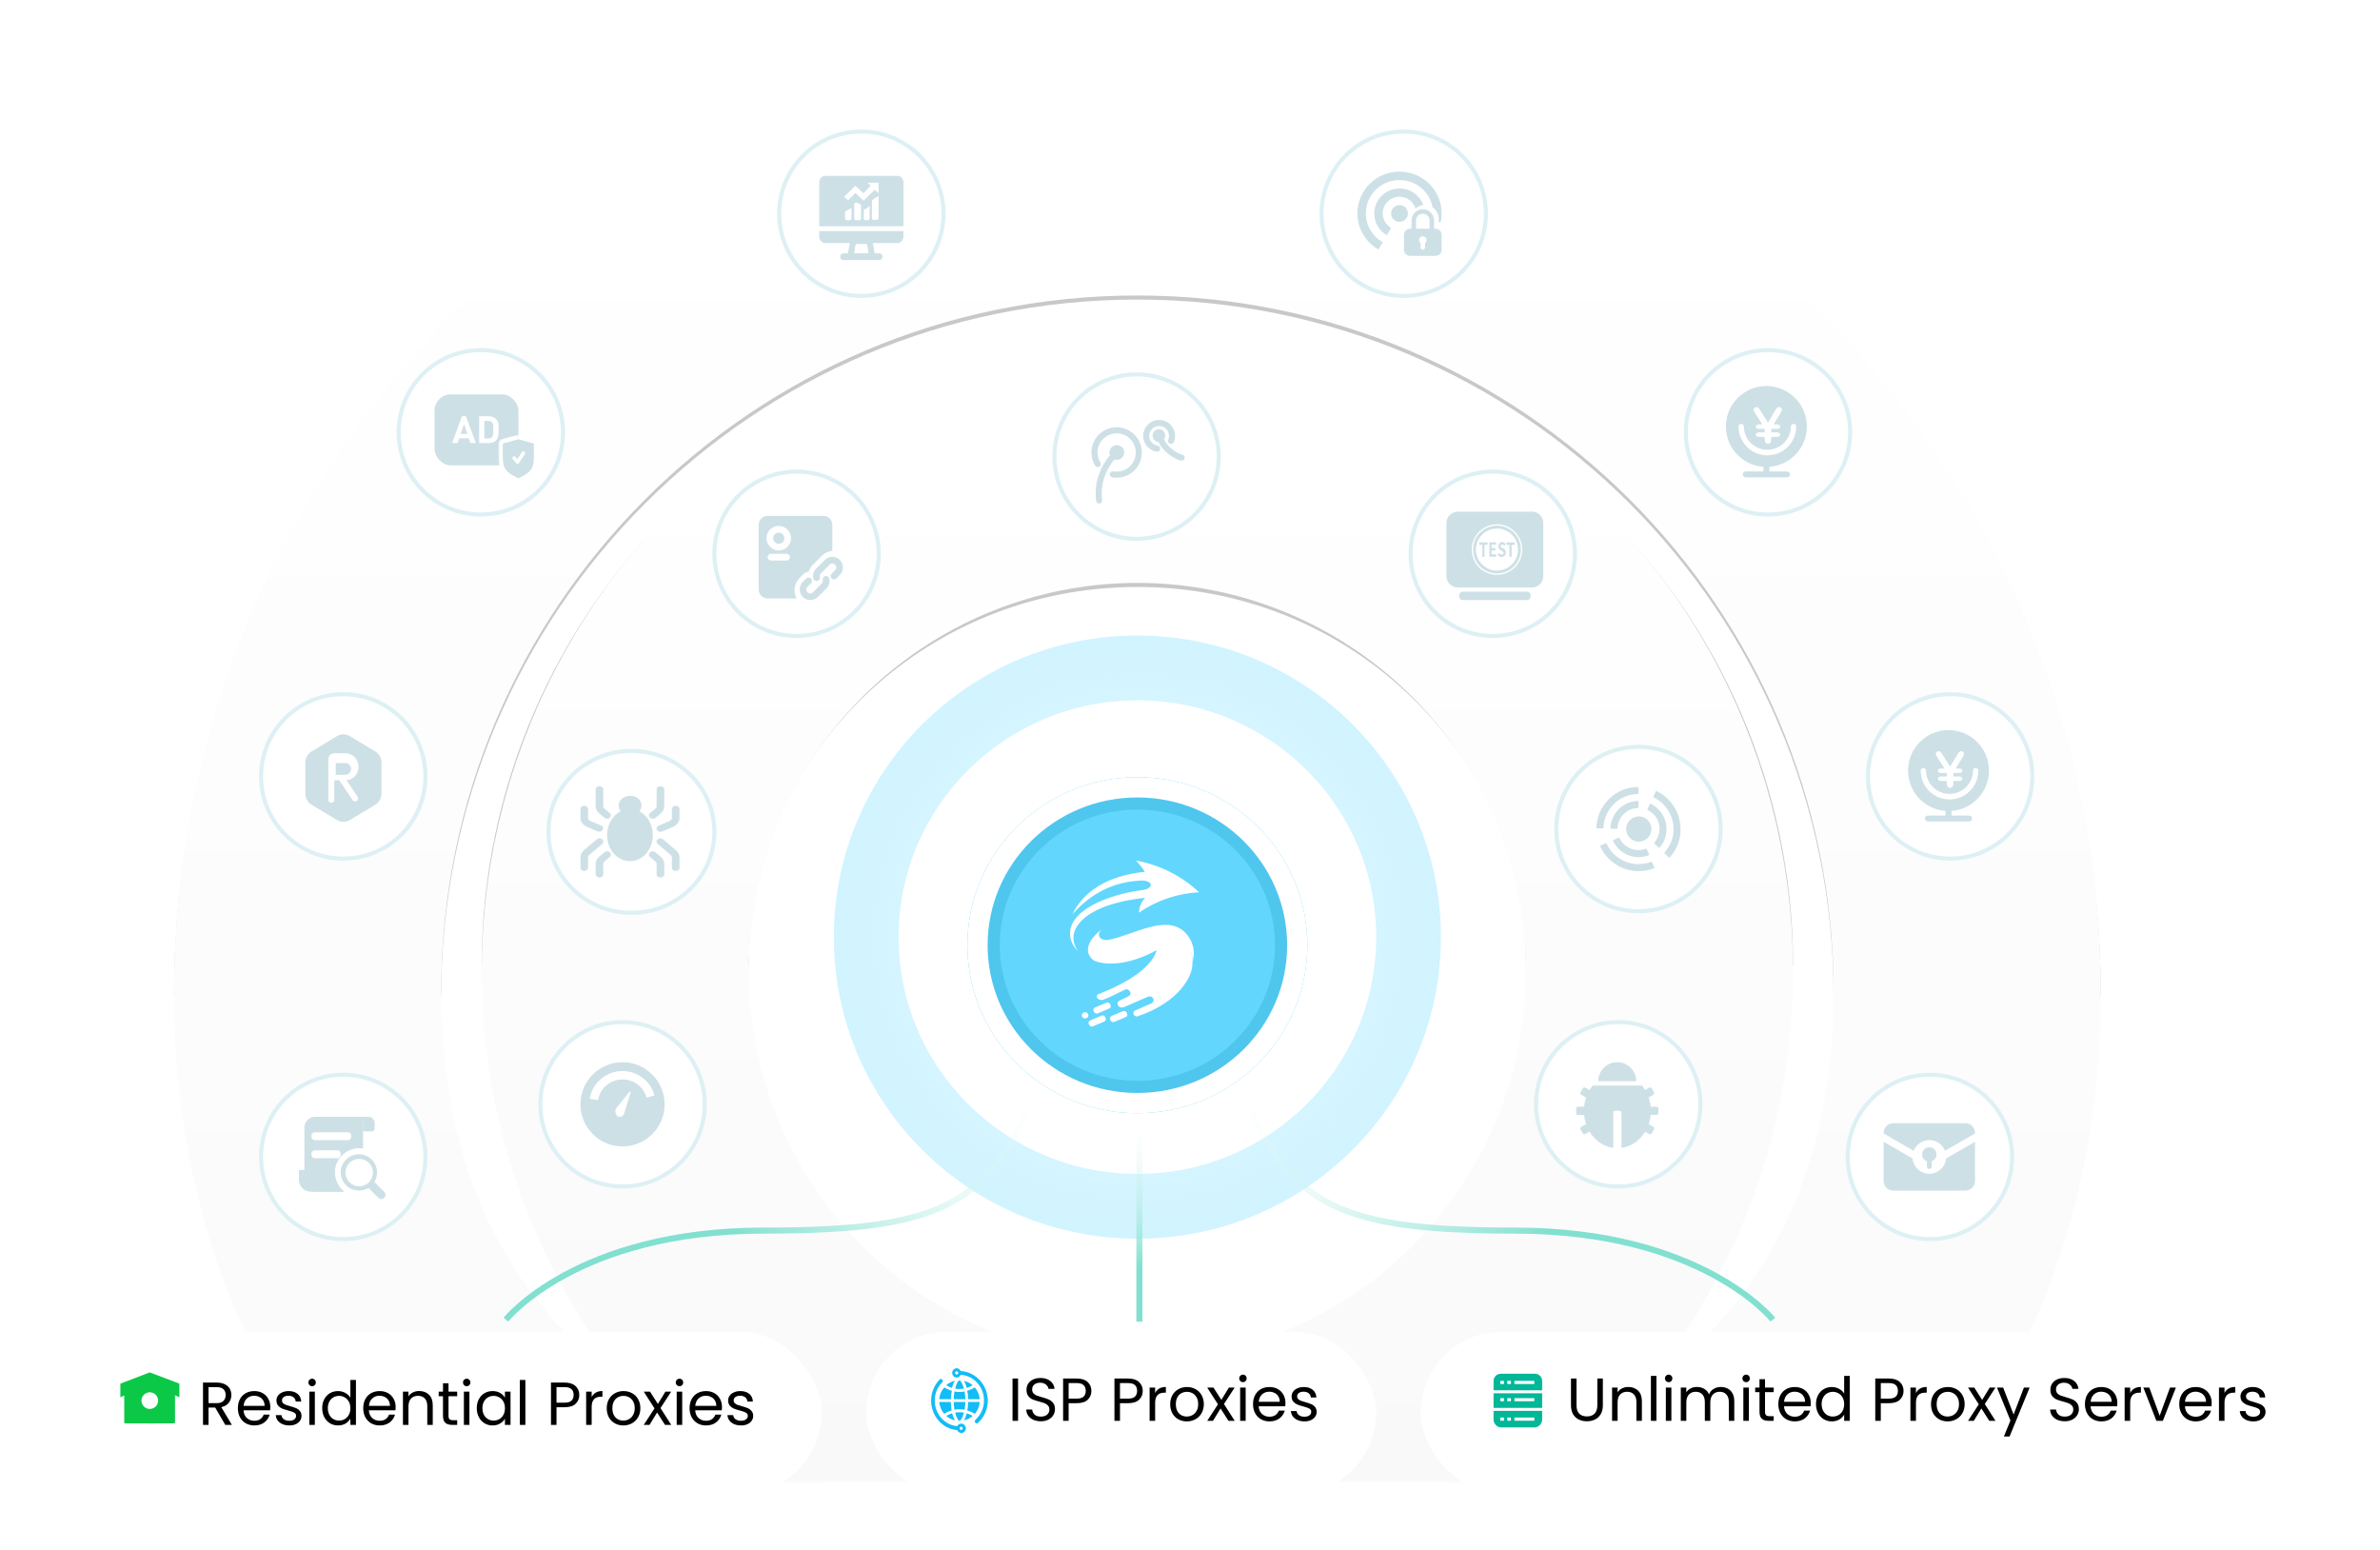 <svg width="588" height="383" viewBox="0 0 588 383" fill="none" xmlns="http://www.w3.org/2000/svg">
<mask id="mask0_522_5423" style="mask-type:alpha" maskUnits="userSpaceOnUse" x="0" y="0" width="588" height="383">
<rect width="588" height="383" fill="#D9D9D9"/>
</mask>
<g mask="url(#mask0_522_5423)">
<ellipse cx="281" cy="231.5" rx="75" ry="74.5" fill="url(#paint0_radial_522_5423)"/>
<ellipse cx="281" cy="231.5" rx="59" ry="58.5" fill="white"/>
<path d="M486 246C486 132.782 394.218 41 281 41C167.782 41 76 132.782 76 246" stroke="#C8C8C8" stroke-width="66"/>
<mask id="mask1_522_5423" style="mask-type:alpha" maskUnits="userSpaceOnUse" x="0" y="0" width="588" height="366">
<rect width="588" height="366" fill="#D9D9D9"/>
</mask>
<g mask="url(#mask1_522_5423)">
<path d="M486 245C486 358.218 394.218 409.5 281 409.5C167.782 409.5 76 358.218 76 245C76 131.782 167.782 40 281 40C394.218 40 486 131.782 486 245Z" stroke="url(#paint1_linear_522_5423)" stroke-width="66"/>
</g>
<path d="M152 238.5C152 168.636 209.755 112 281 112C352.245 112 410 168.636 410 238.5" stroke="#C8C8C8" stroke-width="66"/>
<mask id="mask2_522_5423" style="mask-type:alpha" maskUnits="userSpaceOnUse" x="0" y="0" width="588" height="366">
<rect width="588" height="366" fill="#D9D9D9"/>
</mask>
<g mask="url(#mask2_522_5423)">
<circle cx="281" cy="240" r="129" transform="rotate(90 281 240)" stroke="url(#paint2_linear_522_5423)" stroke-width="66"/>
</g>
<g filter="url(#filter0_d_522_5423)">
<ellipse cx="281" cy="231.5" rx="42" ry="41.5" fill="#4FC6EE"/>
<path d="M281 192.5C302.844 192.5 320.5 209.989 320.5 231.5C320.5 253.011 302.844 270.5 281 270.5C259.156 270.5 241.5 253.011 241.5 231.5C241.5 209.989 259.156 192.5 281 192.5Z" stroke="white" stroke-width="5"/>
</g>
<ellipse cx="281" cy="233.5" rx="34" ry="33.5" fill="#63D6FD"/>
<g filter="url(#filter1_d_522_5423)">
<path fill-rule="evenodd" clip-rule="evenodd" d="M268.086 248.053C268.247 248.055 268.403 248.101 268.536 248.187C268.668 248.273 268.771 248.394 268.831 248.534C268.891 248.675 268.905 248.829 268.871 248.978C268.838 249.126 268.759 249.262 268.644 249.368C268.529 249.473 268.383 249.545 268.225 249.573C268.067 249.6 267.904 249.583 267.756 249.524C267.609 249.464 267.483 249.364 267.395 249.237C267.308 249.11 267.262 248.962 267.264 248.81C267.265 248.709 267.287 248.61 267.329 248.518C267.371 248.425 267.432 248.341 267.509 248.271C267.585 248.201 267.675 248.145 267.774 248.108C267.873 248.07 267.979 248.052 268.086 248.053Z" fill="white"/>
<path fill-rule="evenodd" clip-rule="evenodd" d="M281.959 215.53C284.987 215.43 285.248 217.646 281.824 217.938C275.922 218.705 267.138 221.478 264.903 226.231C264.365 227.357 264.221 228.615 264.491 229.823C264.76 231.032 265.429 232.128 266.402 232.955C265.667 232.084 265.246 231.014 265.199 229.902C265.152 228.79 265.482 227.693 266.141 226.769C268.337 223.293 274.248 220.712 282.907 219.799C281.959 220.807 281.424 222.101 281.398 223.449C285.725 220.453 290.88 218.704 296.239 218.413C291.989 214.403 286.57 211.675 280.672 210.576C281.48 211.441 282.206 212.373 282.839 213.359C273.271 214.408 267.708 218.276 264.893 223.914C269.576 218.592 275.264 215.797 281.959 215.53Z" fill="white"/>
<path fill-rule="evenodd" clip-rule="evenodd" d="M294.594 236.001V236.083C294.661 239.048 291.449 245.571 280.982 249.083C280.785 249.114 280.583 249.077 280.413 248.979C280.242 248.88 280.115 248.728 280.054 248.549C279.993 248.37 280.002 248.176 280.08 248.003C280.158 247.829 280.3 247.689 280.479 247.605L284.435 245.89C284.607 245.818 284.752 245.7 284.853 245.551C284.955 245.402 285.008 245.228 285.006 245.051C285.007 244.921 284.974 244.792 284.91 244.677C284.857 244.567 284.782 244.468 284.689 244.385C284.596 244.303 284.487 244.238 284.367 244.196C284.247 244.153 284.12 244.134 283.992 244.138C283.865 244.142 283.739 244.17 283.623 244.221L277.857 246.729C277.65 246.821 277.427 246.873 277.199 246.885C277.018 246.895 276.837 246.859 276.675 246.781C276.514 246.704 276.377 246.587 276.278 246.443C276.18 246.3 276.124 246.134 276.115 245.963C276.107 245.792 276.147 245.622 276.231 245.471C276.267 245.404 276.321 245.348 276.386 245.306L278.689 244.184C278.958 244.055 279.175 243.847 279.308 243.591C279.331 243.413 279.297 243.232 279.211 243.071C279.156 242.922 279.067 242.786 278.95 242.672C278.833 242.559 278.691 242.471 278.534 242.414C278.463 242.383 278.385 242.366 278.307 242.366C278.228 242.366 278.15 242.383 278.079 242.414L273.987 244.394C273.822 244.476 273.174 244.732 272.604 244.951C272.307 245.068 271.973 245.072 271.673 244.961C271.373 244.85 271.131 244.634 270.998 244.358C270.993 244.321 270.993 244.285 270.998 244.248C270.959 244.12 270.972 243.983 271.035 243.863C271.097 243.743 271.205 243.65 271.336 243.6C273.706 242.688 283.913 238.665 285.693 232.936C285.725 232.828 285.781 232.729 285.855 232.642C285.93 232.556 286.023 232.485 286.129 232.434C289.747 230.765 295.358 231.239 294.594 236.001Z" fill="white"/>
<path d="M274.613 248.98L277.434 247.799C277.776 247.656 278.176 247.801 278.328 248.124L278.465 248.416C278.617 248.738 278.463 249.115 278.121 249.258L275.3 250.439C274.959 250.583 274.558 250.437 274.407 250.115L274.269 249.823C274.117 249.501 274.272 249.123 274.613 248.98Z" fill="white"/>
<g opacity="0.1">
<path fill-rule="evenodd" clip-rule="evenodd" d="M293.743 237.516C292.498 241.135 289.804 244.153 286.235 245.927C289.358 243.673 291.92 240.802 293.743 237.516Z" fill="white"/>
</g>
<path fill-rule="evenodd" clip-rule="evenodd" d="M284.63 233.329C288.074 231.176 295.504 231.058 294.585 235.71C295.011 234.426 295.061 233.058 294.731 231.749C294.4 230.441 293.702 229.24 292.708 228.275C288.025 223.714 279.705 229.133 273.833 230.182C271.656 230.537 270.466 228.631 272.672 227.326C272.796 227.241 272.929 227.167 273.069 227.107C270.437 228.494 266.625 232.581 270.292 235.318C273.514 236.604 278.593 236.303 284.63 233.329Z" fill="white"/>
<path d="M270.527 246.879L273.348 245.698C273.69 245.555 274.09 245.7 274.242 246.022L274.379 246.314C274.531 246.636 274.377 247.014 274.035 247.157L271.214 248.338C270.872 248.481 270.472 248.336 270.32 248.013L270.183 247.721C270.031 247.399 270.185 247.022 270.527 246.879Z" fill="white"/>
<path d="M269.32 250.089L272.129 248.896C272.469 248.752 272.869 248.895 273.023 249.216L273.162 249.506C273.315 249.827 273.163 250.204 272.823 250.349L270.014 251.542C269.674 251.687 269.274 251.544 269.121 251.223L268.982 250.932C268.828 250.611 268.98 250.234 269.32 250.089Z" fill="white"/>
</g>
<g clip-path="url(#clip0_522_5423)">
<path d="M156 185.5C167.333 185.5 176.5 194.466 176.5 205.5C176.5 216.534 167.333 225.5 156 225.5C144.667 225.5 135.5 216.534 135.5 205.5C135.5 194.466 144.667 185.5 156 185.5Z" fill="white" stroke="#DDF0F4"/>
<path d="M157.954 200.422C158.262 200.062 158.447 199.637 158.489 199.193C158.531 198.749 158.428 198.304 158.192 197.907C157.956 197.511 157.596 197.177 157.152 196.945C156.707 196.712 156.196 196.59 155.676 196.591C155.158 196.589 154.651 196.71 154.208 196.938C153.765 197.167 153.404 197.495 153.165 197.888C152.926 198.28 152.818 198.721 152.852 199.162C152.887 199.603 153.062 200.028 153.36 200.389C151.364 201.403 149.99 203.673 149.99 206.296C149.99 209.821 152.475 212.735 155.638 212.735C158.801 212.735 161.286 209.821 161.286 206.296C161.286 203.689 159.931 201.436 157.954 200.422ZM148.107 194.225C147.58 194.225 147.166 194.579 147.166 195.03V199.182C147.166 199.826 147.467 200.438 147.994 200.888L149.331 202.015C149.519 202.176 149.764 202.256 149.99 202.256C150.234 202.256 150.479 202.176 150.649 202.015C151.006 201.693 151.006 201.194 150.649 200.872L149.312 199.746C149.136 199.596 149.035 199.394 149.029 199.182V195.03C149.035 194.924 149.014 194.819 148.97 194.72C148.926 194.622 148.858 194.532 148.772 194.456C148.686 194.381 148.582 194.322 148.468 194.282C148.353 194.242 148.23 194.222 148.107 194.225ZM148.766 207.343C148.389 207.021 147.806 207.021 147.429 207.343L144.228 210.079C143.701 210.53 143.4 211.157 143.4 211.785V214.344C143.4 214.795 143.814 215.149 144.341 215.149C144.869 215.149 145.283 214.795 145.283 214.344V211.785C145.283 211.576 145.377 211.367 145.565 211.222L148.785 208.469C149.142 208.163 149.142 207.648 148.766 207.343ZM144.341 199.053C143.814 199.053 143.4 199.408 143.4 199.858V202.079C143.4 202.997 144.003 203.834 144.963 204.236L147.693 205.395C147.914 205.47 148.16 205.471 148.382 205.399C148.605 205.326 148.787 205.185 148.893 205.003C149 204.821 149.022 204.612 148.957 204.416C148.892 204.22 148.743 204.053 148.54 203.947L145.81 202.788C145.652 202.721 145.518 202.618 145.425 202.49C145.332 202.362 145.282 202.214 145.283 202.063V199.842C145.283 199.408 144.869 199.053 144.341 199.053ZM149.331 210.562L147.994 211.688C147.467 212.139 147.166 212.767 147.166 213.395V215.954C147.166 216.404 147.58 216.759 148.107 216.759C148.634 216.759 149.048 216.404 149.048 215.954V213.395C149.048 213.185 149.142 212.976 149.331 212.831L150.667 211.688C151.044 211.367 151.044 210.868 150.667 210.546C150.291 210.224 149.688 210.24 149.331 210.562ZM166.935 199.053C166.407 199.053 165.993 199.408 165.993 199.858V202.079C165.993 202.385 165.786 202.659 165.466 202.804L162.736 203.963C162.265 204.156 162.077 204.639 162.322 205.041C162.491 205.315 162.811 205.492 163.169 205.492C163.32 205.492 163.451 205.459 163.583 205.411L166.313 204.252C167.273 203.85 167.876 203.013 167.876 202.095V199.874C167.876 199.408 167.462 199.053 166.935 199.053ZM163.828 207.343C163.451 207.021 162.868 207.021 162.491 207.343C162.115 207.665 162.115 208.163 162.491 208.485L165.711 211.238C165.88 211.383 165.993 211.592 165.993 211.801V214.36C165.993 214.811 166.407 215.165 166.935 215.165C167.462 215.165 167.876 214.811 167.876 214.36V211.801C167.876 211.173 167.575 210.546 167.047 210.095L163.828 207.343ZM161.945 202.031L163.282 200.904C163.809 200.454 164.11 199.826 164.11 199.198V195.03C164.11 194.579 163.696 194.225 163.169 194.225C162.642 194.225 162.228 194.579 162.228 195.03V199.182C162.228 199.391 162.133 199.601 161.945 199.746L160.608 200.872C160.232 201.194 160.232 201.693 160.608 202.015C160.797 202.176 161.041 202.256 161.267 202.256C161.493 202.256 161.757 202.192 161.945 202.031ZM161.945 210.562C161.569 210.24 160.985 210.24 160.608 210.562C160.232 210.884 160.232 211.383 160.608 211.705L161.945 212.847C162.115 212.992 162.228 213.201 162.228 213.411V215.97C162.228 216.42 162.642 216.775 163.169 216.775C163.696 216.775 164.11 216.42 164.11 215.97V213.411C164.11 212.783 163.809 212.155 163.282 211.705L161.945 210.562Z" fill="#CDE0E6"/>
</g>
<path d="M368.802 116.5C380.015 116.5 389.104 125.59 389.104 136.803C389.104 148.015 380.015 157.104 368.802 157.104C357.59 157.104 348.5 148.015 348.5 136.803C348.5 125.59 357.59 116.5 368.802 116.5Z" fill="white" stroke="#DDF0F4"/>
<path d="M377.297 146.162H361.347C361.118 146.164 360.898 146.271 360.736 146.46C360.574 146.65 360.482 146.906 360.481 147.174V147.232C360.481 147.776 360.864 148.242 361.347 148.242H377.297C377.527 148.241 377.746 148.134 377.908 147.945C378.07 147.756 378.162 147.499 378.163 147.232V147.174C378.164 147.041 378.142 146.909 378.099 146.786C378.056 146.663 377.992 146.551 377.911 146.457C377.831 146.363 377.735 146.289 377.63 146.238C377.524 146.188 377.411 146.162 377.297 146.163V146.162Z" fill="#CDE0E6"/>
<path d="M378.515 126.4C379.249 126.403 379.951 126.697 380.47 127.218C380.989 127.738 381.281 128.443 381.283 129.179V142.343C381.281 143.079 380.989 143.785 380.47 144.305C379.951 144.826 379.249 145.12 378.515 145.122H360.131C359.767 145.123 359.407 145.051 359.07 144.911C358.734 144.772 358.429 144.567 358.172 144.309C357.914 144.051 357.71 143.744 357.571 143.407C357.432 143.07 357.361 142.708 357.361 142.343V129.179C357.363 128.443 357.656 127.738 358.175 127.217C358.694 126.696 359.397 126.403 360.131 126.4H378.515Z" fill="#CDE0E6"/>
<path d="M369.842 129.854C373.108 129.854 375.75 132.496 375.75 135.762C375.75 139.028 373.108 141.67 369.842 141.67C366.576 141.67 363.934 139.028 363.934 135.762C363.934 132.496 366.576 129.854 369.842 129.854ZM369.842 129.521C366.389 129.521 363.601 132.309 363.601 135.762C363.601 139.215 366.389 142.003 369.842 142.003C373.295 142.003 376.082 139.215 376.082 135.762C376.082 132.309 373.295 129.521 369.842 129.521Z" fill="white"/>
<path d="M369.842 130.561C366.972 130.561 364.642 132.89 364.642 135.761C364.642 138.632 366.972 140.962 369.842 140.962C372.713 140.962 375.043 138.632 375.043 135.761C375.043 132.89 372.713 130.561 369.842 130.561ZM367.533 134.575H366.763V137.55H366.223V134.575H365.474V133.993H367.533V134.575ZM369.655 137.55H367.97V133.972H369.613V134.555H368.511V135.387H369.447V135.99H368.511V136.947H369.655V137.55ZM371.007 137.613C370.653 137.613 370.279 137.425 370.029 137.092L370.341 136.593C370.529 136.822 370.778 136.988 371.028 136.988C371.298 136.988 371.465 136.822 371.465 136.572C371.465 136.302 371.298 136.219 371.069 136.094L370.716 135.886C370.445 135.74 370.175 135.449 370.175 134.929C370.175 134.347 370.57 133.889 371.111 133.889C371.423 133.889 371.735 134.055 371.964 134.347L371.694 134.804C371.527 134.617 371.34 134.513 371.132 134.513C370.903 134.513 370.737 134.659 370.737 134.887C370.737 135.137 370.924 135.241 371.153 135.345L371.506 135.532C371.839 135.719 372.047 135.99 372.047 136.51C371.985 137.113 371.631 137.613 371.007 137.613ZM373.462 134.575V137.55H372.921V134.575H372.172V133.993H374.211V134.575H373.462Z" fill="white"/>
<path d="M280.803 92.5C292.015 92.5 301.104 101.59 301.104 112.803C301.104 124.015 292.015 133.104 280.803 133.104C269.59 133.104 260.5 124.015 260.5 112.803C260.5 101.59 269.59 92.5 280.803 92.5Z" fill="white" stroke="#DDF0F4"/>
<path d="M271.202 114.637C270.694 113.807 270.401 112.83 270.401 111.785C270.401 108.761 272.853 106.309 275.878 106.309C278.902 106.309 281.354 108.761 281.354 111.785C281.354 114.81 278.902 117.262 275.878 117.262C275.553 117.262 275.235 117.233 274.926 117.179" stroke="#CDE0E6" stroke-width="1.5" stroke-linecap="round"/>
<circle cx="275.921" cy="111.784" r="1.825" fill="#CDE0E6"/>
<path d="M276.005 111.764C274.197 113.242 270.775 117.685 271.555 123.629" stroke="#CDE0E6" stroke-width="1.5" stroke-linecap="round"/>
<path d="M285.902 110.837C284.362 110.609 283.18 109.281 283.18 107.677C283.18 105.913 284.61 104.482 286.375 104.482C288.139 104.482 289.569 105.913 289.569 107.677C289.569 108.118 289.48 108.538 289.319 108.92" stroke="#CDE0E6" stroke-width="1.5" stroke-linecap="round"/>
<circle cx="1.56" cy="1.56" r="1.56" transform="matrix(-1 0 0 1 287.875 106.043)" fill="#CDE0E6"/>
<path d="M291.936 113.058C290.509 112.689 287.39 111.056 286.33 107.476" stroke="#CDE0E6" stroke-width="1.5" stroke-linecap="round"/>
<path d="M481.803 171.5C493.015 171.5 502.104 180.59 502.104 191.803C502.104 203.015 493.015 212.104 481.803 212.104C470.59 212.104 461.5 203.015 461.5 191.803C461.5 180.59 470.59 171.5 481.803 171.5Z" fill="white" stroke="#DDF0F4"/>
<path d="M481.398 180.361C486.92 180.361 491.396 184.838 491.396 190.359C491.396 195.636 487.309 199.957 482.128 200.33V201.476H486.496C486.689 201.476 486.874 201.552 487.01 201.688C487.147 201.825 487.223 202.011 487.223 202.204C487.223 202.397 487.147 202.582 487.01 202.719C486.874 202.855 486.689 202.932 486.496 202.932H476.303C476.11 202.932 475.925 202.855 475.789 202.719C475.652 202.582 475.575 202.397 475.575 202.204C475.575 202.011 475.652 201.825 475.789 201.688C475.925 201.552 476.111 201.476 476.303 201.476H480.672V200.33C475.49 199.958 471.401 195.636 471.401 190.359C471.401 184.838 475.877 180.361 481.398 180.361Z" fill="#CDE0E6"/>
<path d="M480.979 191.816H479.635C479.07 191.816 478.787 192.004 478.787 192.377C478.787 192.744 479.07 192.927 479.635 192.927H480.979V193.405C480.979 194.213 481.252 194.617 481.797 194.617C482.335 194.617 482.603 194.213 482.603 193.405V192.927H483.953C484.514 192.927 484.795 192.744 484.795 192.378C484.795 192.004 484.514 191.816 483.953 191.816H482.603V190.957H483.953C484.514 190.957 484.795 190.769 484.795 190.394C484.795 190.028 484.514 189.846 483.953 189.846H483.194L484.915 187.008C485.023 186.833 485.1 186.688 485.148 186.572C485.2 186.457 485.226 186.33 485.226 186.19C485.227 186.107 485.211 186.024 485.178 185.948C485.145 185.872 485.096 185.804 485.034 185.748C484.91 185.624 484.75 185.563 484.551 185.563C484.424 185.56 484.299 185.589 484.187 185.647C484.089 185.7 484.004 185.774 483.936 185.861C483.858 185.96 483.788 186.064 483.727 186.172C483.655 186.292 483.587 186.407 483.523 186.519L481.797 189.367L479.868 186.346C479.7 186.07 479.553 185.872 479.426 185.749C479.302 185.625 479.14 185.563 478.937 185.563C478.846 185.56 478.756 185.575 478.672 185.608C478.588 185.64 478.511 185.69 478.447 185.754C478.323 185.877 478.262 186.043 478.262 186.25C478.262 186.365 478.283 186.471 478.327 186.566C478.371 186.662 478.464 186.821 478.607 187.044L480.393 189.846H479.635C479.07 189.846 478.787 190.028 478.787 190.394C478.787 190.769 479.07 190.956 479.635 190.956H480.979V191.816ZM475.832 190.366C475.832 190.192 475.763 190.026 475.64 189.903C475.517 189.78 475.351 189.711 475.177 189.711C475.003 189.711 474.836 189.78 474.713 189.903C474.591 190.026 474.521 190.192 474.521 190.366C474.521 194.3 477.71 197.49 481.646 197.49C485.58 197.49 488.769 194.301 488.769 190.366C488.769 190.192 488.7 190.026 488.577 189.903C488.454 189.78 488.288 189.711 488.114 189.711C487.94 189.711 487.774 189.78 487.651 189.903C487.528 190.026 487.459 190.192 487.459 190.366C487.442 191.897 486.822 193.359 485.733 194.435C484.645 195.511 483.176 196.115 481.645 196.115C480.115 196.115 478.646 195.511 477.558 194.435C476.469 193.359 475.849 191.897 475.832 190.366Z" fill="white"/>
<path d="M436.803 86.5C448.015 86.5 457.104 95.59 457.104 106.803C457.104 118.015 448.015 127.104 436.803 127.104C425.59 127.104 416.5 118.015 416.5 106.803C416.5 95.59 425.59 86.5 436.803 86.5Z" fill="white" stroke="#DDF0F4"/>
<path d="M436.398 95.361C441.92 95.361 446.396 99.838 446.396 105.359C446.396 110.636 442.309 114.957 437.128 115.33V116.476H441.496C441.689 116.476 441.874 116.552 442.01 116.688C442.147 116.825 442.223 117.011 442.223 117.204C442.223 117.397 442.147 117.582 442.01 117.719C441.874 117.855 441.689 117.932 441.496 117.932H431.303C431.11 117.932 430.925 117.855 430.789 117.719C430.652 117.582 430.575 117.397 430.575 117.204C430.575 117.011 430.652 116.825 430.789 116.688C430.925 116.552 431.111 116.476 431.303 116.476H435.672V115.33C430.49 114.958 426.401 110.636 426.401 105.359C426.401 99.838 430.877 95.361 436.398 95.361Z" fill="#CDE0E6"/>
<path d="M435.979 106.816H434.635C434.07 106.816 433.787 107.004 433.787 107.377C433.787 107.744 434.07 107.927 434.635 107.927H435.979V108.405C435.979 109.213 436.252 109.617 436.797 109.617C437.335 109.617 437.603 109.213 437.603 108.405V107.927H438.953C439.514 107.927 439.795 107.744 439.795 107.378C439.795 107.004 439.514 106.816 438.953 106.816H437.603V105.957H438.953C439.514 105.957 439.795 105.769 439.795 105.394C439.795 105.028 439.514 104.846 438.953 104.846H438.194L439.915 102.008C440.023 101.833 440.1 101.688 440.148 101.572C440.2 101.457 440.226 101.33 440.226 101.19C440.227 101.107 440.211 101.024 440.178 100.948C440.145 100.872 440.096 100.804 440.034 100.748C439.91 100.624 439.75 100.563 439.551 100.563C439.424 100.56 439.299 100.589 439.187 100.647C439.089 100.7 439.004 100.774 438.936 100.861C438.858 100.96 438.788 101.064 438.727 101.172C438.655 101.292 438.587 101.407 438.523 101.519L436.797 104.367L434.868 101.346C434.7 101.07 434.553 100.872 434.426 100.749C434.302 100.625 434.14 100.563 433.937 100.563C433.846 100.56 433.756 100.575 433.672 100.608C433.588 100.64 433.511 100.69 433.447 100.754C433.323 100.877 433.262 101.043 433.262 101.25C433.262 101.365 433.283 101.471 433.327 101.566C433.371 101.662 433.464 101.821 433.607 102.044L435.393 104.846H434.635C434.07 104.846 433.787 105.028 433.787 105.394C433.787 105.769 434.07 105.956 434.635 105.956H435.979V106.816ZM430.832 105.366C430.832 105.192 430.763 105.026 430.64 104.903C430.517 104.78 430.351 104.711 430.177 104.711C430.003 104.711 429.836 104.78 429.713 104.903C429.591 105.026 429.521 105.192 429.521 105.366C429.521 109.3 432.71 112.49 436.646 112.49C440.58 112.49 443.769 109.301 443.769 105.366C443.769 105.192 443.7 105.026 443.577 104.903C443.454 104.78 443.288 104.711 443.114 104.711C442.94 104.711 442.774 104.78 442.651 104.903C442.528 105.026 442.459 105.192 442.459 105.366C442.442 106.897 441.822 108.359 440.733 109.435C439.645 110.511 438.176 111.115 436.645 111.115C435.115 111.115 433.646 110.511 432.558 109.435C431.469 108.359 430.849 106.897 430.832 105.366Z" fill="white"/>
<path d="M118.803 86.5C130.015 86.5 139.104 95.59 139.104 106.803C139.104 118.015 130.015 127.104 118.803 127.104C107.59 127.104 98.5 118.015 98.5 106.803C98.5 95.59 107.59 86.5 118.803 86.5Z" fill="white" stroke="#DDF0F4"/>
<rect x="107.361" y="97.441" width="20.724" height="17.519" rx="4" fill="#CDE0E6"/>
<path d="M114.118 102.832L111.706 109.462H113.057L113.455 108.287H115.81L116.204 109.462H117.555L115.133 102.832H114.118ZM113.813 107.195L114.651 104.784L115.464 107.195H113.813ZM123.129 104.696C123.092 104.474 123.026 104.258 122.932 104.054C122.829 103.835 122.687 103.637 122.513 103.469C122.295 103.25 122.029 103.085 121.736 102.988C121.423 102.882 121.094 102.83 120.763 102.832H118.372V109.463H120.763C121.094 109.465 121.423 109.412 121.736 109.307C121.998 109.218 122.239 109.077 122.445 108.892C122.65 108.707 122.816 108.482 122.932 108.231C123.026 108.019 123.092 107.797 123.129 107.569C123.167 107.334 123.186 107.097 123.186 106.86V105.395C123.186 105.16 123.167 104.926 123.129 104.696ZM121.84 107.283C121.823 107.508 121.744 107.725 121.612 107.909C121.506 108.041 121.369 108.146 121.214 108.215C121.033 108.288 120.84 108.324 120.645 108.318H119.667V103.986H120.645C120.84 103.981 121.034 104.016 121.214 104.09C121.369 104.159 121.506 104.263 121.612 104.395C121.676 104.471 121.726 104.557 121.763 104.649C121.804 104.761 121.832 104.877 121.845 104.996C121.863 105.134 121.875 105.294 121.882 105.477C121.889 105.66 121.889 105.876 121.882 106.124C121.89 106.5 121.876 106.877 121.84 107.252V107.283Z" fill="white"/>
<path d="M128.056 109.057L124.744 110.125V112.902L124.958 114.398L125.492 115.786L126.881 116.962L128.27 117.389L129.231 116.962L130.62 115.786L131.367 114.825L131.688 111.62L131.047 110.125L128.056 109.057Z" fill="#CDE0E6"/>
<mask id="path-45-outside-1_522_5423" maskUnits="userSpaceOnUse" x="123.126" y="107.416" width="10" height="12" fill="black">
<rect fill="white" x="123.126" y="107.416" width="10" height="12"/>
<path d="M128.057 109.331L131.114 110.184V112.796C131.114 115.521 130.475 116.042 128.078 117.286C125.646 116.031 125 115.507 125 112.796V110.185L128.057 109.332M128.057 108.416C128.029 108.416 128.001 108.42 127.974 108.428L124.384 109.43C124.307 109.455 124.241 109.504 124.194 109.571C124.148 109.638 124.124 109.718 124.126 109.8V112.796C124.126 116.034 125.076 116.749 127.931 118.21C128.025 118.255 128.132 118.255 128.226 118.21C131.034 116.763 131.988 116.033 131.988 112.795V109.801C131.99 109.719 131.966 109.638 131.92 109.571C131.873 109.505 131.806 109.455 131.729 109.431L128.139 108.429C128.112 108.421 128.085 108.416 128.057 108.416Z"/>
</mask>
<path d="M128.057 109.331L131.114 110.184V112.796C131.114 115.521 130.475 116.042 128.078 117.286C125.646 116.031 125 115.507 125 112.796V110.185L128.057 109.332M128.057 108.416C128.029 108.416 128.001 108.42 127.974 108.428L124.384 109.43C124.307 109.455 124.241 109.504 124.194 109.571C124.148 109.638 124.124 109.718 124.126 109.8V112.796C124.126 116.034 125.076 116.749 127.931 118.21C128.025 118.255 128.132 118.255 128.226 118.21C131.034 116.763 131.988 116.033 131.988 112.795V109.801C131.99 109.719 131.966 109.638 131.92 109.571C131.873 109.505 131.806 109.455 131.729 109.431L128.139 108.429C128.112 108.421 128.085 108.416 128.057 108.416Z" fill="white"/>
<path d="M131.114 110.184H132.114V109.425L131.383 109.221L131.114 110.184ZM128.078 117.286L127.62 118.174L128.079 118.411L128.539 118.173L128.078 117.286ZM125 110.185L124.731 109.222L124 109.426V110.185H125ZM128.057 108.416L128.069 107.416L128.058 107.416L128.057 108.416ZM127.974 108.428L128.243 109.391L128.249 109.389L127.974 108.428ZM124.384 109.43L124.115 108.467L124.097 108.472L124.079 108.478L124.384 109.43ZM124.126 109.8H125.126V109.786L125.126 109.772L124.126 109.8ZM127.931 118.21L127.476 119.1L127.488 119.107L127.5 119.113L127.931 118.21ZM128.226 118.21L128.657 119.113L128.67 119.106L128.684 119.099L128.226 118.21ZM131.988 109.801L130.988 109.773L130.988 109.787V109.801H131.988ZM131.729 109.431L132.032 108.478L132.015 108.473L131.998 108.468L131.729 109.431ZM128.139 108.429L127.853 109.387L127.862 109.389L127.87 109.392L128.139 108.429ZM128.057 109.331L127.788 110.294L130.846 111.147L131.114 110.184L131.383 109.221L128.326 108.368L128.057 109.331ZM131.114 110.184H130.114V112.796H131.114H132.114V110.184H131.114ZM131.114 112.796H130.114C130.114 114.114 129.95 114.649 129.689 115.005C129.391 115.41 128.858 115.754 127.617 116.398L128.078 117.286L128.539 118.173C129.695 117.573 130.68 117.035 131.301 116.188C131.959 115.291 132.114 114.202 132.114 112.796H131.114ZM128.078 117.286L128.536 116.397C127.278 115.748 126.733 115.399 126.43 114.991C126.165 114.635 126 114.105 126 112.796H125H124C124 114.198 124.157 115.286 124.824 116.183C125.452 117.028 126.446 117.569 127.62 118.174L128.078 117.286ZM125 112.796H126V110.185H125H124V112.796H125ZM125 110.185L125.268 111.148L128.326 110.295L128.057 109.332L127.788 108.369L124.731 109.222L125 110.185ZM128.057 108.416L128.058 107.416C127.936 107.416 127.816 107.433 127.699 107.466L127.974 108.428L128.249 109.389C128.186 109.407 128.122 109.416 128.056 109.416L128.057 108.416ZM127.974 108.428L127.705 107.464L124.115 108.467L124.384 109.43L124.653 110.393L128.243 109.391L127.974 108.428ZM124.384 109.43L124.079 108.478C123.79 108.57 123.544 108.755 123.374 108.999L124.194 109.571L125.015 110.142C124.938 110.253 124.824 110.339 124.689 110.382L124.384 109.43ZM124.194 109.571L123.374 108.999C123.204 109.243 123.118 109.534 123.126 109.828L124.126 109.8L125.126 109.772C125.129 109.902 125.091 110.032 125.015 110.142L124.194 109.571ZM124.126 109.8H123.126V112.796H124.126H125.126V109.8H124.126ZM124.126 112.796H123.126C123.126 114.494 123.37 115.754 124.168 116.782C124.921 117.753 126.083 118.388 127.476 119.1L127.931 118.21L128.387 117.32C126.924 116.571 126.183 116.118 125.748 115.556C125.357 115.052 125.126 114.335 125.126 112.796H124.126ZM127.931 118.21L127.5 119.113C127.866 119.288 128.291 119.288 128.657 119.113L128.226 118.21L127.794 117.308C127.974 117.222 128.183 117.222 128.362 117.308L127.931 118.21ZM128.226 118.21L128.684 119.099C130.055 118.392 131.206 117.757 131.953 116.783C132.742 115.755 132.988 114.494 132.988 112.795H131.988H130.988C130.988 114.334 130.757 115.057 130.367 115.565C129.935 116.128 129.204 116.581 127.767 117.321L128.226 118.21ZM131.988 112.795H132.988V109.801H131.988H130.988V112.795H131.988ZM131.988 109.801L132.988 109.829C132.996 109.534 132.91 109.242 132.739 108.999L131.92 109.571L131.1 110.144C131.023 110.034 130.985 109.904 130.988 109.773L131.988 109.801ZM131.92 109.571L132.739 108.999C132.568 108.754 132.321 108.57 132.032 108.478L131.729 109.431L131.427 110.384C131.291 110.341 131.177 110.255 131.1 110.144L131.92 109.571ZM131.729 109.431L131.998 108.468L128.408 107.465L128.139 108.429L127.87 109.392L131.46 110.394L131.729 109.431ZM128.139 108.429L128.425 107.47C128.31 107.436 128.19 107.418 128.069 107.416L128.057 108.416L128.045 109.416C127.98 109.415 127.915 109.405 127.853 109.387L128.139 108.429Z" fill="white" mask="url(#path-45-outside-1_522_5423)"/>
<path d="M124.424 111.748L124.916 109.782L126.881 109.291H128.847L130.813 109.782L131.304 110.274V111.748V113.714L130.813 115.188L129.83 116.662L128.356 117.645L127.373 117.153L125.407 116.17L124.916 114.205L124.424 111.748Z" fill="#CDE0E6"/>
<path d="M128.057 109.418L131.048 110.253V112.808C131.048 115.474 130.422 115.983 128.077 117.2C125.698 115.973 125.066 115.46 125.066 112.808V110.254L128.057 109.419M128.057 108.523C128.029 108.523 128.002 108.527 127.976 108.535L124.463 109.515C124.389 109.539 124.323 109.588 124.278 109.653C124.232 109.718 124.209 109.797 124.211 109.877V112.808C124.211 115.976 125.14 116.675 127.934 118.105C128.025 118.148 128.13 118.148 128.222 118.105C130.969 116.689 131.902 115.975 131.902 112.807V109.878C131.905 109.798 131.881 109.719 131.835 109.654C131.79 109.588 131.724 109.54 131.649 109.516L128.137 108.536C128.111 108.528 128.084 108.524 128.057 108.523Z" fill="#CDE0E6"/>
<path d="M127.866 114.603C127.754 114.603 127.647 114.553 127.568 114.464L126.727 113.511C126.648 113.422 126.603 113.301 126.603 113.174C126.603 113.048 126.648 112.927 126.727 112.837C126.806 112.748 126.913 112.698 127.024 112.698C127.136 112.698 127.243 112.748 127.322 112.837L127.82 113.402L128.982 111.65C129.051 111.557 129.149 111.499 129.256 111.485C129.362 111.472 129.469 111.505 129.555 111.578C129.641 111.651 129.699 111.758 129.717 111.877C129.736 111.997 129.713 112.12 129.655 112.221L128.202 114.411C128.166 114.466 128.12 114.511 128.067 114.544C128.014 114.577 127.956 114.597 127.895 114.602L127.866 114.603Z" fill="white"/>
<path d="M84.803 171.5C96.015 171.5 105.104 180.59 105.104 191.803C105.104 203.015 96.015 212.104 84.803 212.104C73.59 212.104 64.5 203.015 64.5 191.803C64.5 180.59 73.59 171.5 84.803 171.5Z" fill="white" stroke="#DDF0F4"/>
<path d="M85.294 188.506H82.948V191.411H85.296C86.096 191.411 86.748 190.759 86.748 189.958C86.748 189.158 86.095 188.506 85.294 188.506Z" fill="#CDE0E6"/>
<path d="M92.694 185.617L86.408 181.835C85.446 181.256 84.25 181.256 83.288 181.835L77.001 185.617C76.038 186.196 75.441 187.276 75.441 188.433V195.999C75.441 197.156 76.038 198.236 77 198.815L83.287 202.597C83.767 202.887 84.307 203.032 84.846 203.032C85.385 203.032 85.925 202.887 86.405 202.597L92.692 198.815C93.654 198.236 94.251 197.156 94.251 195.999V188.433C94.253 187.274 93.656 186.196 92.694 185.617V185.617ZM88.333 196.789C88.568 197.136 88.487 197.615 88.154 197.859C88.03 197.951 87.882 197.999 87.73 197.999C87.612 197.999 87.495 197.969 87.39 197.913C87.285 197.856 87.195 197.773 87.127 197.672L83.809 192.758H82.59V197.573C82.59 197.996 82.26 198.341 81.853 198.341C81.446 198.341 81.115 197.996 81.115 197.573V187.541C81.115 186.74 81.741 186.089 82.509 186.089H85.378C87.142 186.089 88.578 187.584 88.578 189.423C88.578 191.183 87.264 192.626 85.605 192.749L88.333 196.789L88.333 196.789Z" fill="#CDE0E6"/>
<path d="M476.803 265.5C488.015 265.5 497.104 274.59 497.104 285.803C497.104 297.015 488.015 306.104 476.803 306.104C465.59 306.104 456.5 297.015 456.5 285.803C456.5 274.59 465.59 265.5 476.803 265.5Z" fill="white" stroke="#DDF0F4"/>
<path d="M476.654 289.961C474.483 289.961 472.709 288.302 472.517 286.188L465.361 282.059V291.746C465.361 293.054 466.43 294.123 467.738 294.123H485.567C486.875 294.123 487.944 293.054 487.944 291.746V282.059L480.79 286.188C480.696 287.22 480.22 288.179 479.454 288.877C478.689 289.576 477.69 289.962 476.654 289.961Z" fill="#CDE0E6"/>
<path d="M485.569 277.48H467.738C467.426 277.48 467.117 277.542 466.828 277.661C466.54 277.781 466.278 277.956 466.057 278.176C465.836 278.397 465.661 278.659 465.542 278.948C465.422 279.236 465.361 279.545 465.361 279.858V280.001L472.777 284.286C473.082 283.506 473.615 282.837 474.306 282.365C474.998 281.893 475.816 281.641 476.654 281.642C478.418 281.642 479.923 282.736 480.528 284.286L487.944 280.001V279.858C487.947 278.552 486.875 277.48 485.569 277.48Z" fill="#CDE0E6"/>
<path d="M476.654 288.774C476.982 288.774 477.249 288.507 477.249 288.179V286.881C478.043 286.599 478.582 285.777 478.403 284.852C478.267 284.154 477.693 283.584 476.989 283.455C476.731 283.406 476.466 283.415 476.212 283.48C475.957 283.545 475.721 283.666 475.518 283.833C475.316 284.001 475.153 284.211 475.042 284.448C474.93 284.686 474.872 284.945 474.872 285.207C474.872 285.984 475.368 286.637 476.061 286.881V288.179C476.059 288.507 476.326 288.774 476.654 288.774Z" fill="#CDE0E6"/>
<path d="M84.803 265.5C96.015 265.5 105.104 274.59 105.104 285.803C105.104 297.015 96.015 306.104 84.803 306.104C73.59 306.104 64.5 297.015 64.5 285.803C64.5 274.59 73.59 265.5 84.803 265.5Z" fill="white" stroke="#DDF0F4"/>
<path d="M90.995 275.883H89.698V279.475H91.895C92.072 279.475 92.241 279.405 92.365 279.28C92.49 279.155 92.56 278.986 92.56 278.81V277.448C92.56 277.033 92.395 276.635 92.102 276.341C91.808 276.048 91.41 275.883 90.995 275.883Z" fill="#CDE0E6"/>
<path d="M77.958 275.882H90.856C90.556 275.875 90.266 275.987 90.049 276.194C89.832 276.4 89.706 276.685 89.699 276.984V283.73C89.385 283.68 89.067 283.655 88.749 283.655C85.429 283.655 82.737 286.346 82.737 289.666C82.737 291.579 83.632 293.284 85.025 294.385H77.958C77.245 294.402 76.554 294.135 76.038 293.643C75.522 293.152 75.222 292.475 75.204 291.762V278.506C75.221 277.793 75.521 277.116 76.037 276.624C76.554 276.131 77.245 275.865 77.958 275.882V275.882Z" fill="#CDE0E6"/>
<path d="M85.791 279.72H77.924C77.792 279.701 77.657 279.713 77.53 279.755C77.403 279.797 77.288 279.869 77.194 279.963C77.099 280.058 77.028 280.173 76.986 280.3C76.943 280.427 76.931 280.562 76.95 280.694C76.931 280.826 76.943 280.961 76.986 281.088C77.028 281.215 77.099 281.33 77.194 281.425C77.288 281.519 77.403 281.59 77.53 281.633C77.657 281.675 77.792 281.687 77.924 281.668H85.79C85.923 281.687 86.058 281.675 86.184 281.633C86.311 281.59 86.426 281.519 86.521 281.425C86.615 281.33 86.687 281.215 86.729 281.088C86.771 280.961 86.784 280.826 86.765 280.694C86.784 280.562 86.771 280.427 86.729 280.3C86.687 280.173 86.615 280.058 86.521 279.963C86.426 279.869 86.311 279.797 86.184 279.755C86.058 279.713 85.923 279.701 85.79 279.72H85.791ZM83.189 284.17H77.925C77.792 284.151 77.657 284.164 77.53 284.206C77.403 284.248 77.288 284.32 77.194 284.414C77.099 284.509 77.028 284.624 76.986 284.751C76.943 284.878 76.931 285.013 76.95 285.146C76.931 285.278 76.944 285.413 76.986 285.54C77.028 285.667 77.1 285.782 77.194 285.876C77.288 285.971 77.404 286.042 77.531 286.084C77.657 286.127 77.792 286.139 77.925 286.12H83.188C83.321 286.139 83.456 286.127 83.582 286.084C83.709 286.042 83.824 285.971 83.919 285.876C84.013 285.782 84.085 285.667 84.127 285.54C84.169 285.413 84.181 285.278 84.163 285.146C84.182 285.013 84.17 284.878 84.127 284.751C84.085 284.624 84.014 284.509 83.919 284.414C83.825 284.32 83.71 284.248 83.583 284.206C83.456 284.164 83.321 284.151 83.188 284.17H83.189Z" fill="white"/>
<path d="M82.737 289.666C82.737 291.579 83.631 293.283 85.024 294.384L76.744 294.383C75.98 294.383 75.248 294.08 74.708 293.54C74.168 293 73.864 292.268 73.864 291.504V289.025L82.771 289.025C82.749 289.235 82.737 289.449 82.737 289.666H82.737ZM92.5 292.023C92.66 292.177 92.84 292.342 93.011 292.515C93.637 293.138 94.262 293.762 94.886 294.388C94.992 294.482 95.078 294.597 95.138 294.726C95.198 294.855 95.231 294.994 95.235 295.136C95.239 295.278 95.214 295.419 95.161 295.551C95.108 295.683 95.029 295.803 94.928 295.903C94.827 296.003 94.707 296.081 94.575 296.133C94.443 296.184 94.301 296.209 94.159 296.204C94.017 296.198 93.878 296.164 93.75 296.103C93.622 296.042 93.507 295.956 93.414 295.849C92.658 295.093 91.902 294.339 91.148 293.578C91.133 293.557 91.114 293.539 91.092 293.526C91.07 293.512 91.045 293.503 91.02 293.5C90.994 293.496 90.968 293.498 90.943 293.505C90.918 293.512 90.895 293.524 90.875 293.541C90.034 294.016 89.062 294.208 88.103 294.087C87.144 293.967 86.25 293.54 85.552 292.871C84.855 292.202 84.392 291.326 84.232 290.373C84.072 289.421 84.223 288.441 84.663 287.581C85.104 286.721 85.809 286.026 86.676 285.598C87.543 285.171 88.524 285.034 89.475 285.209C90.425 285.383 91.294 285.859 91.953 286.566C92.611 287.274 93.024 288.174 93.13 289.135C93.238 290.083 93.038 291.041 92.56 291.867C92.544 291.895 92.528 291.922 92.515 291.951C92.508 291.975 92.503 291.999 92.5 292.023V292.023H92.5ZM88.653 292.745C89.271 292.747 89.876 292.565 90.39 292.222C90.905 291.88 91.306 291.392 91.542 290.82C91.778 290.249 91.839 289.621 91.717 289.015C91.594 288.409 91.294 287.853 90.855 287.418C90.416 286.983 89.857 286.689 89.25 286.572C88.642 286.456 88.014 286.523 87.446 286.765C86.877 287.007 86.393 287.413 86.055 287.931C85.718 288.449 85.542 289.056 85.551 289.674C85.564 290.489 85.896 291.267 86.476 291.841C87.056 292.415 87.838 292.739 88.653 292.743L88.653 292.745H88.653Z" fill="#CDE0E6"/>
<path d="M85.356 289.666C85.356 291.539 86.875 293.058 88.749 293.058C90.622 293.058 92.141 291.539 92.141 289.666C92.141 287.792 90.622 286.273 88.749 286.273C86.875 286.273 85.356 287.792 85.356 289.666Z" fill="white"/>
<path d="M153.803 252.5C165.015 252.5 174.104 261.59 174.104 272.803C174.104 284.015 165.015 293.104 153.803 293.104C142.59 293.104 133.5 284.015 133.5 272.803C133.5 261.59 142.59 252.5 153.803 252.5Z" fill="white" stroke="#DDF0F4"/>
<path d="M153.802 262.4C148.058 262.4 143.401 267.057 143.401 272.802C143.401 278.546 148.058 283.203 153.802 283.203C159.547 283.203 164.203 278.546 164.203 272.802C164.187 267.064 159.539 262.417 153.802 262.4ZM155.778 269.993L154.218 274.986C154.162 275.23 154.032 275.45 153.846 275.618C153.66 275.785 153.427 275.891 153.178 275.922C152.937 275.917 152.705 275.833 152.517 275.682C152.329 275.532 152.196 275.324 152.138 275.09C152.037 274.851 152.002 274.589 152.039 274.333C152.076 274.076 152.182 273.834 152.346 273.634L155.466 269.785C155.507 269.746 155.557 269.716 155.611 269.698C155.665 269.68 155.722 269.674 155.778 269.681C155.778 269.785 155.882 269.889 155.778 269.993ZM159.731 271.137C159.366 269.847 158.589 268.712 157.518 267.905C156.448 267.097 155.143 266.662 153.802 266.665C152.353 266.65 150.946 267.156 149.838 268.092C148.731 269.027 147.997 270.33 147.769 271.761L145.689 271.449C146.322 267.647 149.514 264.796 153.364 264.596C157.214 264.396 160.684 266.901 161.707 270.617L159.731 271.137Z" fill="#CDE0E6"/>
<path d="M404.803 184.5C416.015 184.5 425.104 193.59 425.104 204.803C425.104 216.015 416.015 225.104 404.803 225.104C393.59 225.104 384.5 216.015 384.5 204.803C384.5 193.59 393.59 184.5 404.803 184.5Z" fill="white" stroke="#DDF0F4"/>
<path d="M396.827 208.269C398.215 211.302 401.248 213.47 404.802 213.47C406.016 213.47 407.056 213.21 408.095 212.863L408.789 214.423C407.575 214.944 406.189 215.203 404.802 215.203C400.555 215.203 396.914 212.603 395.268 208.962L396.827 208.269ZM409.136 195.354C410.95 196.201 412.485 197.547 413.56 199.236C414.635 200.926 415.205 202.886 415.204 204.889C415.204 207.576 414.163 210.089 412.429 211.909L411.13 210.696C412.636 209.104 413.474 206.994 413.47 204.802C413.47 201.334 411.39 198.301 408.443 196.914L409.136 195.354ZM400.035 206.882C400.436 207.813 401.102 208.604 401.949 209.159C402.797 209.714 403.789 210.008 404.802 210.003C405.495 210.003 406.189 209.829 406.796 209.656L407.489 211.216C406.636 211.563 405.723 211.74 404.802 211.736C403.456 211.738 402.139 211.344 401.014 210.605C399.889 209.865 399.006 208.812 398.474 207.575L400.035 206.882ZM407.662 198.474C410.089 199.602 411.736 202.028 411.736 204.802C411.743 206.536 411.093 208.209 409.916 209.482L408.616 208.269C409.482 207.315 410.002 206.102 410.002 204.715C410.002 202.635 408.789 200.901 406.969 200.035L407.662 198.474ZM404.802 201.682C405.218 201.672 405.632 201.745 406.019 201.898C406.406 202.05 406.759 202.278 407.057 202.569C407.354 202.86 407.591 203.207 407.752 203.59C407.914 203.974 407.997 204.386 407.997 204.802C407.997 205.218 407.914 205.63 407.752 206.013C407.591 206.397 407.354 206.744 407.057 207.035C406.759 207.326 406.406 207.554 406.019 207.706C405.632 207.858 405.218 207.932 404.802 207.922C403.987 207.903 403.213 207.565 402.643 206.982C402.074 206.399 401.755 205.617 401.755 204.802C401.755 203.987 402.074 203.205 402.643 202.622C403.213 202.039 403.987 201.701 404.802 201.682ZM404.802 197.868V199.601C401.942 199.601 399.688 201.855 399.602 204.715H397.868C397.955 200.901 400.989 197.868 404.802 197.868ZM404.802 194.4V196.134C402.532 196.131 400.352 197.02 398.731 198.609C397.11 200.197 396.177 202.359 396.134 204.629H394.401C394.486 198.993 399.08 194.4 404.802 194.4Z" fill="#CDE0E6"/>
<path d="M196.803 116.5C208.015 116.5 217.104 125.59 217.104 136.803C217.104 148.015 208.015 157.104 196.803 157.104C185.59 157.104 176.5 148.015 176.5 136.803C176.5 125.59 185.59 116.5 196.803 116.5Z" fill="white" stroke="#DDF0F4"/>
<path d="M203.432 127.441C204.016 127.441 204.577 127.674 204.991 128.087C205.405 128.501 205.637 129.062 205.637 129.647V136.093C204.642 136.183 203.709 136.62 203.004 137.328L200.859 139.472L200.779 139.555L200.69 139.653C200.29 140.105 199.988 140.636 199.806 141.211C199.281 141.289 198.796 141.534 198.421 141.91L197.545 142.786L197.476 142.857L197.416 142.922C196.817 143.578 196.437 144.405 196.328 145.286C196.219 146.168 196.387 147.062 196.808 147.844L189.647 147.843C189.062 147.843 188.501 147.611 188.087 147.197C187.674 146.783 187.441 146.222 187.441 145.637V129.647C187.441 129.062 187.674 128.501 188.087 128.087C188.501 127.674 189.062 127.441 189.647 127.441H203.432ZM194.334 136.815H190.474C190.264 136.815 190.061 136.895 189.908 137.039C189.755 137.183 189.662 137.38 189.649 137.59C189.635 137.8 189.702 138.007 189.836 138.169C189.97 138.331 190.161 138.436 190.369 138.463L190.474 138.469H194.334C194.553 138.469 194.763 138.382 194.918 138.227C195.074 138.072 195.161 137.862 195.161 137.642C195.161 137.423 195.074 137.212 194.918 137.057C194.763 136.902 194.553 136.815 194.334 136.815ZM192.404 129.923C191.599 129.923 190.828 130.242 190.259 130.811C189.691 131.38 189.371 132.151 189.371 132.955C189.371 133.76 189.691 134.531 190.259 135.1C190.828 135.668 191.599 135.988 192.404 135.988C193.208 135.988 193.979 135.668 194.548 135.1C195.117 134.531 195.436 133.76 195.436 132.955C195.436 132.151 195.117 131.38 194.548 130.811C193.979 130.242 193.208 129.923 192.404 129.923ZM192.404 131.577C192.769 131.577 193.12 131.722 193.378 131.981C193.637 132.239 193.782 132.59 193.782 132.955C193.782 133.321 193.637 133.672 193.378 133.93C193.12 134.189 192.769 134.334 192.404 134.334C192.038 134.334 191.687 134.189 191.429 133.93C191.17 133.672 191.025 133.321 191.025 132.955C191.025 132.59 191.17 132.239 191.429 131.981C191.687 131.722 192.038 131.577 192.404 131.577Z" fill="#CDE0E6"/>
<path d="M204.88 142.93C204.971 143.345 204.96 143.776 204.848 144.185C204.735 144.595 204.524 144.971 204.234 145.281L204.174 145.344L202.029 147.488C201.542 147.97 200.885 148.242 200.199 148.245C199.513 148.248 198.854 147.981 198.362 147.504C197.871 147.026 197.586 146.374 197.57 145.689C197.553 145.003 197.806 144.339 198.274 143.838L198.325 143.784L199.202 142.908C199.354 142.754 199.56 142.666 199.776 142.662C199.992 142.658 200.201 142.739 200.358 142.887C200.515 143.035 200.608 143.239 200.617 143.455C200.626 143.671 200.55 143.881 200.405 144.042L200.371 144.077L199.495 144.954C199.316 145.131 199.213 145.372 199.209 145.624C199.205 145.876 199.3 146.119 199.473 146.302C199.646 146.485 199.884 146.593 200.136 146.603C200.388 146.613 200.634 146.524 200.821 146.355L200.859 146.319L203.005 144.174C203.226 143.953 203.323 143.643 203.275 143.34L203.265 143.283C203.225 143.072 203.269 142.853 203.388 142.674C203.507 142.494 203.691 142.368 203.901 142.322C204.111 142.276 204.331 142.314 204.514 142.427C204.697 142.541 204.828 142.721 204.88 142.93ZM207.488 138.326C207.97 138.808 208.245 139.459 208.255 140.14C208.265 140.822 208.008 141.481 207.54 141.976L207.488 142.029L206.611 142.906C206.459 143.056 206.254 143.141 206.04 143.144C205.826 143.146 205.619 143.065 205.464 142.918C205.308 142.772 205.215 142.57 205.205 142.356C205.195 142.142 205.268 141.933 205.409 141.772L205.442 141.737L206.319 140.86C206.498 140.683 206.6 140.442 206.604 140.19C206.608 139.938 206.513 139.695 206.34 139.512C206.167 139.328 205.929 139.22 205.677 139.211C205.425 139.201 205.18 139.29 204.992 139.459L204.954 139.495L202.81 141.64C202.701 141.748 202.62 141.881 202.573 142.027C202.526 142.173 202.515 142.329 202.54 142.48L202.55 142.537C202.594 142.749 202.553 142.97 202.435 143.152C202.318 143.334 202.133 143.463 201.922 143.511C201.711 143.558 201.489 143.521 201.305 143.407C201.121 143.293 200.989 143.112 200.937 142.901C200.747 142.06 200.981 141.172 201.579 140.534L201.639 140.47L203.784 138.326C204.275 137.835 204.942 137.559 205.636 137.559C206.331 137.559 206.997 137.835 207.488 138.326Z" fill="#CDE0E6"/>
<path d="M281.5 277.5V326.5" stroke="url(#paint3_linear_522_5423)" stroke-width="1.5"/>
<g filter="url(#filter2_d_522_5423)">
<rect x="13" y="326" width="190" height="40" rx="20" fill="white"/>
</g>
<g filter="url(#filter3_d_522_5423)">
<rect x="214" y="326" width="126" height="40" rx="20" fill="white"/>
</g>
<path d="M237.596 338.711H237.34C237.169 338.311 236.785 338 236.358 338C235.761 338 235.248 338.533 235.248 339.156C235.248 339.778 235.761 340.311 236.358 340.311C236.785 340.311 237.169 340.044 237.34 339.644H237.553C240.669 339.911 243.102 342.667 243.102 345.956C243.102 347.867 242.291 349.556 241.011 350.711C240.84 350.889 240.797 351.111 240.882 351.333C241.011 351.644 241.352 351.733 241.608 351.511C243.102 350.178 244.041 348.178 244.041 346C243.998 342.178 241.181 339.067 237.596 338.711ZM236.358 339.556C236.145 339.556 235.974 339.378 235.974 339.156C235.974 338.933 236.145 338.756 236.358 338.756C236.572 338.756 236.742 338.933 236.742 339.156C236.742 339.378 236.572 339.556 236.358 339.556ZM237.468 351.689C237.041 351.689 236.657 351.956 236.486 352.311C233.37 352.044 230.937 349.289 230.937 346C230.937 344.222 231.62 342.622 232.773 341.511C232.901 341.378 232.943 341.156 232.901 340.978C232.773 340.667 232.389 340.533 232.132 340.8C230.852 342.133 230.041 343.956 230.041 346C230.041 349.822 232.858 352.978 236.443 353.289H236.486C236.657 353.689 237.041 354 237.511 354C238.108 354 238.62 353.467 238.62 352.844C238.578 352.178 238.065 351.689 237.468 351.689ZM237.468 353.244C237.254 353.244 237.084 353.067 237.084 352.844C237.084 352.622 237.254 352.444 237.468 352.444C237.681 352.444 237.852 352.622 237.852 352.844C237.852 353.067 237.681 353.244 237.468 353.244Z" fill="#12BCF6"/>
<path d="M241.522 348.261C241.651 348 241.738 347.783 241.825 347.478C241.954 347.13 241.998 346.739 242.041 346.348H239.184C239.184 347.087 239.097 347.783 238.967 348.435C239.617 348.609 240.266 348.913 240.829 349.261C241.089 348.957 241.348 348.609 241.522 348.261ZM240.309 349.783C239.877 349.522 239.357 349.304 238.838 349.13C238.664 349.826 238.448 350.435 238.145 350.87C238.967 350.696 239.703 350.304 240.309 349.783ZM237.106 351C237.366 350.913 237.842 350.217 238.145 348.957C237.799 348.913 237.409 348.87 237.063 348.87C236.716 348.87 236.327 348.913 235.98 348.957C236.283 350.217 236.76 350.913 237.019 351H237.106ZM235.937 350.87C235.677 350.435 235.418 349.826 235.244 349.13C234.725 349.304 234.206 349.522 233.773 349.783C234.379 350.304 235.115 350.696 235.937 350.87ZM233.253 349.261C233.816 348.913 234.422 348.609 235.115 348.435C234.985 347.783 234.941 347.087 234.898 346.348H232.041C232.171 347.478 232.604 348.478 233.253 349.261ZM232.084 345.652H234.941C234.941 344.913 235.028 344.217 235.158 343.565C234.465 343.391 233.859 343.087 233.296 342.739C232.604 343.522 232.128 344.522 232.084 345.652ZM237.019 341H237.063C237.322 341.043 237.799 341.739 238.145 343.043C237.799 343.087 237.409 343.13 237.063 343.13C236.673 343.13 236.327 343.087 235.98 343.043C236.283 341.739 236.76 341.043 237.019 341ZM233.773 342.217C234.032 342 234.292 341.783 234.595 341.609C234.985 341.391 235.461 341.217 235.894 341.087C235.634 341.522 235.374 342.13 235.201 342.826C234.725 342.739 234.249 342.478 233.773 342.217ZM241.825 344.522C241.954 344.87 241.998 345.261 242.041 345.652H239.184C239.184 344.913 239.097 344.217 238.967 343.565C239.617 343.391 240.266 343.087 240.829 342.739C241.262 343.261 241.608 343.87 241.825 344.522ZM238.838 342.87C239.357 342.696 239.877 342.478 240.309 342.217C239.703 341.696 238.967 341.304 238.145 341.13C238.448 341.565 238.664 342.174 238.838 342.87ZM235.807 343.739C235.721 344.304 235.634 344.913 235.634 345.652H238.491C238.491 344.957 238.405 344.304 238.318 343.739C237.928 343.826 237.496 343.87 237.063 343.87C236.63 343.87 236.197 343.826 235.807 343.739ZM238.491 346.348C238.491 347.043 238.405 347.696 238.318 348.261C237.928 348.174 237.496 348.13 237.063 348.13C236.63 348.13 236.24 348.174 235.807 348.261C235.721 347.696 235.634 347.087 235.634 346.348H238.491Z" fill="#12BCF6"/>
<g filter="url(#filter4_d_522_5423)">
<rect x="351" y="326" width="224" height="40" rx="20" fill="white"/>
</g>
<path d="M368.997 344.199V347.799H381.003V344.199H368.997ZM371.571 346.152H370.671V345.405H371.571V346.152ZM373.29 346.152H372.39V345.405H373.29V346.152ZM379.068 346.152H374.145V345.405H379.068V346.152ZM379.203 339.357H370.797C370.32 339.357 369.862 339.547 369.524 339.885C369.187 340.222 368.997 340.68 368.997 341.157V343.452H381.003V341.157C381.003 340.68 380.813 340.222 380.476 339.885C380.138 339.547 379.68 339.357 379.203 339.357ZM371.571 341.895H370.671V341.112H371.571V341.895ZM373.29 341.895H372.39V341.112H373.29V341.895ZM379.068 341.895H374.145V341.112H379.068V341.895ZM368.997 348.537V350.499C368.957 351.02 369.123 351.536 369.46 351.935C369.797 352.334 370.277 352.584 370.797 352.632H379.203C379.723 352.584 380.203 352.334 380.54 351.935C380.877 351.536 381.043 351.02 381.003 350.499V348.537H368.997ZM371.571 350.958H370.671V350.175H371.571V350.958ZM373.29 350.958H372.39V350.175H373.29V350.958ZM379.068 350.958H374.145V350.175H379.068V350.958Z" fill="#00B798"/>
<path d="M305 264.5C317.279 297 328.059 304 374.279 304C420.5 304 438 326 438 326" stroke="url(#paint4_linear_522_5423)" stroke-width="1.5"/>
<path d="M258 264.5C245.721 297 234.941 304 188.721 304C142.5 304 125 326 125 326" stroke="url(#paint5_linear_522_5423)" stroke-width="1.5"/>
<path d="M55.66 352L53.17 347.725H51.52V352H50.155V341.545H53.53C54.32 341.545 54.985 341.68 55.525 341.95C56.075 342.22 56.485 342.585 56.755 343.045C57.025 343.505 57.16 344.03 57.16 344.62C57.16 345.34 56.95 345.975 56.53 346.525C56.12 347.075 55.5 347.44 54.67 347.62L57.295 352H55.66ZM51.52 346.63H53.53C54.27 346.63 54.825 346.45 55.195 346.09C55.565 345.72 55.75 345.23 55.75 344.62C55.75 344 55.565 343.52 55.195 343.18C54.835 342.84 54.28 342.67 53.53 342.67H51.52V346.63ZM66.781 347.575C66.781 347.835 66.766 348.11 66.736 348.4H60.166C60.216 349.21 60.491 349.845 60.991 350.305C61.501 350.755 62.116 350.98 62.836 350.98C63.426 350.98 63.916 350.845 64.306 350.575C64.706 350.295 64.986 349.925 65.146 349.465H66.616C66.396 350.255 65.956 350.9 65.296 351.4C64.636 351.89 63.816 352.135 62.836 352.135C62.056 352.135 61.356 351.96 60.736 351.61C60.126 351.26 59.646 350.765 59.296 350.125C58.946 349.475 58.771 348.725 58.771 347.875C58.771 347.025 58.941 346.28 59.281 345.64C59.621 345 60.096 344.51 60.706 344.17C61.326 343.82 62.036 343.645 62.836 343.645C63.616 343.645 64.306 343.815 64.906 344.155C65.506 344.495 65.966 344.965 66.286 345.565C66.616 346.155 66.781 346.825 66.781 347.575ZM65.371 347.29C65.371 346.77 65.256 346.325 65.026 345.955C64.796 345.575 64.481 345.29 64.081 345.1C63.691 344.9 63.256 344.8 62.776 344.8C62.086 344.8 61.496 345.02 61.006 345.46C60.526 345.9 60.251 346.51 60.181 347.29H65.371ZM71.493 352.135C70.863 352.135 70.298 352.03 69.798 351.82C69.298 351.6 68.903 351.3 68.613 350.92C68.323 350.53 68.163 350.085 68.133 349.585H69.543C69.583 349.995 69.773 350.33 70.113 350.59C70.463 350.85 70.918 350.98 71.478 350.98C71.998 350.98 72.408 350.865 72.708 350.635C73.008 350.405 73.158 350.115 73.158 349.765C73.158 349.405 72.998 349.14 72.678 348.97C72.358 348.79 71.863 348.615 71.193 348.445C70.583 348.285 70.083 348.125 69.693 347.965C69.313 347.795 68.983 347.55 68.703 347.23C68.433 346.9 68.298 346.47 68.298 345.94C68.298 345.52 68.423 345.135 68.673 344.785C68.923 344.435 69.278 344.16 69.738 343.96C70.198 343.75 70.723 343.645 71.313 343.645C72.223 343.645 72.958 343.875 73.518 344.335C74.078 344.795 74.378 345.425 74.418 346.225H73.053C73.023 345.795 72.848 345.45 72.528 345.19C72.218 344.93 71.798 344.8 71.268 344.8C70.778 344.8 70.388 344.905 70.098 345.115C69.808 345.325 69.663 345.6 69.663 345.94C69.663 346.21 69.748 346.435 69.918 346.615C70.098 346.785 70.318 346.925 70.578 347.035C70.848 347.135 71.218 347.25 71.688 347.38C72.278 347.54 72.758 347.7 73.128 347.86C73.498 348.01 73.813 348.24 74.073 348.55C74.343 348.86 74.483 349.265 74.493 349.765C74.493 350.215 74.368 350.62 74.118 350.98C73.868 351.34 73.513 351.625 73.053 351.835C72.603 352.035 72.083 352.135 71.493 352.135ZM77.125 342.445C76.865 342.445 76.645 342.355 76.465 342.175C76.285 341.995 76.195 341.775 76.195 341.515C76.195 341.255 76.285 341.035 76.465 340.855C76.645 340.675 76.865 340.585 77.125 340.585C77.375 340.585 77.585 340.675 77.755 340.855C77.935 341.035 78.025 341.255 78.025 341.515C78.025 341.775 77.935 341.995 77.755 342.175C77.585 342.355 77.375 342.445 77.125 342.445ZM77.785 343.78V352H76.42V343.78H77.785ZM79.601 347.86C79.601 347.02 79.771 346.285 80.111 345.655C80.451 345.015 80.916 344.52 81.506 344.17C82.106 343.82 82.776 343.645 83.516 343.645C84.156 343.645 84.751 343.795 85.301 344.095C85.851 344.385 86.271 344.77 86.561 345.25V340.9H87.941V352H86.561V350.455C86.291 350.945 85.891 351.35 85.361 351.67C84.831 351.98 84.211 352.135 83.501 352.135C82.771 352.135 82.106 351.955 81.506 351.595C80.916 351.235 80.451 350.73 80.111 350.08C79.771 349.43 79.601 348.69 79.601 347.86ZM86.561 347.875C86.561 347.255 86.436 346.715 86.186 346.255C85.936 345.795 85.596 345.445 85.166 345.205C84.746 344.955 84.281 344.83 83.771 344.83C83.261 344.83 82.796 344.95 82.376 345.19C81.956 345.43 81.621 345.78 81.371 346.24C81.121 346.7 80.996 347.24 80.996 347.86C80.996 348.49 81.121 349.04 81.371 349.51C81.621 349.97 81.956 350.325 82.376 350.575C82.796 350.815 83.261 350.935 83.771 350.935C84.281 350.935 84.746 350.815 85.166 350.575C85.596 350.325 85.936 349.97 86.186 349.51C86.436 349.04 86.561 348.495 86.561 347.875ZM97.748 347.575C97.748 347.835 97.733 348.11 97.703 348.4H91.133C91.183 349.21 91.458 349.845 91.958 350.305C92.468 350.755 93.083 350.98 93.803 350.98C94.393 350.98 94.883 350.845 95.273 350.575C95.673 350.295 95.953 349.925 96.113 349.465H97.583C97.363 350.255 96.923 350.9 96.263 351.4C95.603 351.89 94.783 352.135 93.803 352.135C93.023 352.135 92.323 351.96 91.703 351.61C91.093 351.26 90.613 350.765 90.263 350.125C89.913 349.475 89.738 348.725 89.738 347.875C89.738 347.025 89.908 346.28 90.248 345.64C90.588 345 91.063 344.51 91.673 344.17C92.293 343.82 93.003 343.645 93.803 343.645C94.583 343.645 95.273 343.815 95.873 344.155C96.473 344.495 96.933 344.965 97.253 345.565C97.583 346.155 97.748 346.825 97.748 347.575ZM96.338 347.29C96.338 346.77 96.223 346.325 95.993 345.955C95.763 345.575 95.448 345.29 95.048 345.1C94.658 344.9 94.223 344.8 93.743 344.8C93.053 344.8 92.463 345.02 91.973 345.46C91.493 345.9 91.218 346.51 91.148 347.29H96.338ZM103.555 343.63C104.555 343.63 105.365 343.935 105.985 344.545C106.605 345.145 106.915 346.015 106.915 347.155V352H105.565V347.35C105.565 346.53 105.36 345.905 104.95 345.475C104.54 345.035 103.98 344.815 103.27 344.815C102.55 344.815 101.975 345.04 101.545 345.49C101.125 345.94 100.915 346.595 100.915 347.455V352H99.549V343.78H100.915V344.95C101.185 344.53 101.55 344.205 102.01 343.975C102.48 343.745 102.995 343.63 103.555 343.63ZM110.809 344.905V349.75C110.809 350.15 110.894 350.435 111.064 350.605C111.234 350.765 111.529 350.845 111.949 350.845H112.954V352H111.724C110.964 352 110.394 351.825 110.014 351.475C109.634 351.125 109.444 350.55 109.444 349.75V344.905H108.379V343.78H109.444V341.71H110.809V343.78H112.954V344.905H110.809ZM115.313 342.445C115.053 342.445 114.833 342.355 114.653 342.175C114.473 341.995 114.383 341.775 114.383 341.515C114.383 341.255 114.473 341.035 114.653 340.855C114.833 340.675 115.053 340.585 115.313 340.585C115.563 340.585 115.773 340.675 115.943 340.855C116.123 341.035 116.213 341.255 116.213 341.515C116.213 341.775 116.123 341.995 115.943 342.175C115.773 342.355 115.563 342.445 115.313 342.445ZM115.973 343.78V352H114.608V343.78H115.973ZM117.79 347.86C117.79 347.02 117.96 346.285 118.3 345.655C118.64 345.015 119.105 344.52 119.695 344.17C120.295 343.82 120.96 343.645 121.69 343.645C122.41 343.645 123.035 343.8 123.565 344.11C124.095 344.42 124.49 344.81 124.75 345.28V343.78H126.13V352H124.75V350.47C124.48 350.95 124.075 351.35 123.535 351.67C123.005 351.98 122.385 352.135 121.675 352.135C120.945 352.135 120.285 351.955 119.695 351.595C119.105 351.235 118.64 350.73 118.3 350.08C117.96 349.43 117.79 348.69 117.79 347.86ZM124.75 347.875C124.75 347.255 124.625 346.715 124.375 346.255C124.125 345.795 123.785 345.445 123.355 345.205C122.935 344.955 122.47 344.83 121.96 344.83C121.45 344.83 120.985 344.95 120.565 345.19C120.145 345.43 119.81 345.78 119.56 346.24C119.31 346.7 119.185 347.24 119.185 347.86C119.185 348.49 119.31 349.04 119.56 349.51C119.81 349.97 120.145 350.325 120.565 350.575C120.985 350.815 121.45 350.935 121.96 350.935C122.47 350.935 122.935 350.815 123.355 350.575C123.785 350.325 124.125 349.97 124.375 349.51C124.625 349.04 124.75 348.495 124.75 347.875ZM129.801 340.9V352H128.436V340.9H129.801ZM143.117 344.605C143.117 345.475 142.817 346.2 142.217 346.78C141.627 347.35 140.722 347.635 139.502 347.635H137.492V352H136.127V341.545H139.502C140.682 341.545 141.577 341.83 142.187 342.4C142.807 342.97 143.117 343.705 143.117 344.605ZM139.502 346.51C140.262 346.51 140.822 346.345 141.182 346.015C141.542 345.685 141.722 345.215 141.722 344.605C141.722 343.315 140.982 342.67 139.502 342.67H137.492V346.51H139.502ZM146.178 345.115C146.418 344.645 146.758 344.28 147.198 344.02C147.648 343.76 148.193 343.63 148.833 343.63V345.04H148.473C146.943 345.04 146.178 345.87 146.178 347.53V352H144.813V343.78H146.178V345.115ZM153.994 352.135C153.224 352.135 152.524 351.96 151.894 351.61C151.274 351.26 150.784 350.765 150.424 350.125C150.074 349.475 149.899 348.725 149.899 347.875C149.899 347.035 150.079 346.295 150.439 345.655C150.809 345.005 151.309 344.51 151.939 344.17C152.569 343.82 153.274 343.645 154.054 343.645C154.834 343.645 155.539 343.82 156.169 344.17C156.799 344.51 157.294 345 157.654 345.64C158.024 346.28 158.209 347.025 158.209 347.875C158.209 348.725 158.019 349.475 157.639 350.125C157.269 350.765 156.764 351.26 156.124 351.61C155.484 351.96 154.774 352.135 153.994 352.135ZM153.994 350.935C154.484 350.935 154.944 350.82 155.374 350.59C155.804 350.36 156.149 350.015 156.409 349.555C156.679 349.095 156.814 348.535 156.814 347.875C156.814 347.215 156.684 346.655 156.424 346.195C156.164 345.735 155.824 345.395 155.404 345.175C154.984 344.945 154.529 344.83 154.039 344.83C153.539 344.83 153.079 344.945 152.659 345.175C152.249 345.395 151.919 345.735 151.669 346.195C151.419 346.655 151.294 347.215 151.294 347.875C151.294 348.545 151.414 349.11 151.654 349.57C151.904 350.03 152.234 350.375 152.644 350.605C153.054 350.825 153.504 350.935 153.994 350.935ZM164.294 352L162.344 348.94L160.469 352H159.044L161.699 347.92L159.044 343.78H160.589L162.539 346.825L164.399 343.78H165.824L163.184 347.845L165.839 352H164.294ZM167.886 342.445C167.626 342.445 167.406 342.355 167.226 342.175C167.046 341.995 166.956 341.775 166.956 341.515C166.956 341.255 167.046 341.035 167.226 340.855C167.406 340.675 167.626 340.585 167.886 340.585C168.136 340.585 168.346 340.675 168.516 340.855C168.696 341.035 168.786 341.255 168.786 341.515C168.786 341.775 168.696 341.995 168.516 342.175C168.346 342.355 168.136 342.445 167.886 342.445ZM168.546 343.78V352H167.181V343.78H168.546ZM178.373 347.575C178.373 347.835 178.358 348.11 178.328 348.4H171.758C171.808 349.21 172.083 349.845 172.583 350.305C173.093 350.755 173.708 350.98 174.428 350.98C175.018 350.98 175.508 350.845 175.898 350.575C176.298 350.295 176.578 349.925 176.738 349.465H178.208C177.988 350.255 177.548 350.9 176.888 351.4C176.228 351.89 175.408 352.135 174.428 352.135C173.648 352.135 172.948 351.96 172.328 351.61C171.718 351.26 171.238 350.765 170.888 350.125C170.538 349.475 170.363 348.725 170.363 347.875C170.363 347.025 170.533 346.28 170.873 345.64C171.213 345 171.688 344.51 172.298 344.17C172.918 343.82 173.628 343.645 174.428 343.645C175.208 343.645 175.898 343.815 176.498 344.155C177.098 344.495 177.558 344.965 177.878 345.565C178.208 346.155 178.373 346.825 178.373 347.575ZM176.963 347.29C176.963 346.77 176.848 346.325 176.618 345.955C176.388 345.575 176.073 345.29 175.673 345.1C175.283 344.9 174.848 344.8 174.368 344.8C173.678 344.8 173.088 345.02 172.598 345.46C172.118 345.9 171.843 346.51 171.773 347.29H176.963ZM183.085 352.135C182.455 352.135 181.89 352.03 181.39 351.82C180.89 351.6 180.495 351.3 180.205 350.92C179.915 350.53 179.755 350.085 179.725 349.585H181.135C181.175 349.995 181.365 350.33 181.705 350.59C182.055 350.85 182.51 350.98 183.07 350.98C183.59 350.98 184 350.865 184.3 350.635C184.6 350.405 184.75 350.115 184.75 349.765C184.75 349.405 184.59 349.14 184.27 348.97C183.95 348.79 183.455 348.615 182.785 348.445C182.175 348.285 181.675 348.125 181.285 347.965C180.905 347.795 180.575 347.55 180.295 347.23C180.025 346.9 179.89 346.47 179.89 345.94C179.89 345.52 180.015 345.135 180.265 344.785C180.515 344.435 180.87 344.16 181.33 343.96C181.79 343.75 182.315 343.645 182.905 343.645C183.815 343.645 184.55 343.875 185.11 344.335C185.67 344.795 185.97 345.425 186.01 346.225H184.645C184.615 345.795 184.44 345.45 184.12 345.19C183.81 344.93 183.39 344.8 182.86 344.8C182.37 344.8 181.98 344.905 181.69 345.115C181.4 345.325 181.255 345.6 181.255 345.94C181.255 346.21 181.34 346.435 181.51 346.615C181.69 346.785 181.91 346.925 182.17 347.035C182.44 347.135 182.81 347.25 183.28 347.38C183.87 347.54 184.35 347.7 184.72 347.86C185.09 348.01 185.405 348.24 185.665 348.55C185.935 348.86 186.075 349.265 186.085 349.765C186.085 350.215 185.96 350.62 185.71 350.98C185.46 351.34 185.105 351.625 184.645 351.835C184.195 352.035 183.675 352.135 183.085 352.135Z" fill="black"/>
<path d="M251.52 340.545V351H250.155V340.545H251.52ZM257.161 351.105C256.471 351.105 255.851 350.985 255.301 350.745C254.761 350.495 254.336 350.155 254.026 349.725C253.716 349.285 253.556 348.78 253.546 348.21H255.001C255.051 348.7 255.251 349.115 255.601 349.455C255.961 349.785 256.481 349.95 257.161 349.95C257.811 349.95 258.321 349.79 258.691 349.47C259.071 349.14 259.261 348.72 259.261 348.21C259.261 347.81 259.151 347.485 258.931 347.235C258.711 346.985 258.436 346.795 258.106 346.665C257.776 346.535 257.331 346.395 256.771 346.245C256.081 346.065 255.526 345.885 255.106 345.705C254.696 345.525 254.341 345.245 254.041 344.865C253.751 344.475 253.606 343.955 253.606 343.305C253.606 342.735 253.751 342.23 254.041 341.79C254.331 341.35 254.736 341.01 255.256 340.77C255.786 340.53 256.391 340.41 257.071 340.41C258.051 340.41 258.851 340.655 259.471 341.145C260.101 341.635 260.456 342.285 260.536 343.095H259.036C258.986 342.695 258.776 342.345 258.406 342.045C258.036 341.735 257.546 341.58 256.936 341.58C256.366 341.58 255.901 341.73 255.541 342.03C255.181 342.32 255.001 342.73 255.001 343.26C255.001 343.64 255.106 343.95 255.316 344.19C255.536 344.43 255.801 344.615 256.111 344.745C256.431 344.865 256.876 345.005 257.446 345.165C258.136 345.355 258.691 345.545 259.111 345.735C259.531 345.915 259.891 346.2 260.191 346.59C260.491 346.97 260.641 347.49 260.641 348.15C260.641 348.66 260.506 349.14 260.236 349.59C259.966 350.04 259.566 350.405 259.036 350.685C258.506 350.965 257.881 351.105 257.161 351.105ZM269.64 343.605C269.64 344.475 269.34 345.2 268.74 345.78C268.15 346.35 267.245 346.635 266.025 346.635H264.015V351H262.65V340.545H266.025C267.205 340.545 268.1 340.83 268.71 341.4C269.33 341.97 269.64 342.705 269.64 343.605ZM266.025 345.51C266.785 345.51 267.345 345.345 267.705 345.015C268.065 344.685 268.245 344.215 268.245 343.605C268.245 342.315 267.505 341.67 266.025 341.67H264.015V345.51H266.025ZM282.326 343.605C282.326 344.475 282.026 345.2 281.426 345.78C280.836 346.35 279.931 346.635 278.711 346.635H276.701V351H275.336V340.545H278.711C279.891 340.545 280.786 340.83 281.396 341.4C282.016 341.97 282.326 342.705 282.326 343.605ZM278.711 345.51C279.471 345.51 280.031 345.345 280.391 345.015C280.751 344.685 280.931 344.215 280.931 343.605C280.931 342.315 280.191 341.67 278.711 341.67H276.701V345.51H278.711ZM285.387 344.115C285.627 343.645 285.967 343.28 286.407 343.02C286.857 342.76 287.402 342.63 288.042 342.63V344.04H287.682C286.152 344.04 285.387 344.87 285.387 346.53V351H284.022V342.78H285.387V344.115ZM293.203 351.135C292.433 351.135 291.733 350.96 291.103 350.61C290.483 350.26 289.993 349.765 289.633 349.125C289.283 348.475 289.108 347.725 289.108 346.875C289.108 346.035 289.288 345.295 289.648 344.655C290.018 344.005 290.518 343.51 291.148 343.17C291.778 342.82 292.483 342.645 293.263 342.645C294.043 342.645 294.748 342.82 295.378 343.17C296.008 343.51 296.503 344 296.863 344.64C297.233 345.28 297.418 346.025 297.418 346.875C297.418 347.725 297.228 348.475 296.848 349.125C296.478 349.765 295.973 350.26 295.333 350.61C294.693 350.96 293.983 351.135 293.203 351.135ZM293.203 349.935C293.693 349.935 294.153 349.82 294.583 349.59C295.013 349.36 295.358 349.015 295.618 348.555C295.888 348.095 296.023 347.535 296.023 346.875C296.023 346.215 295.893 345.655 295.633 345.195C295.373 344.735 295.033 344.395 294.613 344.175C294.193 343.945 293.738 343.83 293.248 343.83C292.748 343.83 292.288 343.945 291.868 344.175C291.458 344.395 291.128 344.735 290.878 345.195C290.628 345.655 290.503 346.215 290.503 346.875C290.503 347.545 290.623 348.11 290.863 348.57C291.113 349.03 291.443 349.375 291.853 349.605C292.263 349.825 292.713 349.935 293.203 349.935ZM303.503 351L301.553 347.94L299.678 351H298.253L300.908 346.92L298.253 342.78H299.798L301.748 345.825L303.608 342.78H305.033L302.393 346.845L305.048 351H303.503ZM307.095 341.445C306.835 341.445 306.615 341.355 306.435 341.175C306.255 340.995 306.165 340.775 306.165 340.515C306.165 340.255 306.255 340.035 306.435 339.855C306.615 339.675 306.835 339.585 307.095 339.585C307.345 339.585 307.555 339.675 307.725 339.855C307.905 340.035 307.995 340.255 307.995 340.515C307.995 340.775 307.905 340.995 307.725 341.175C307.555 341.355 307.345 341.445 307.095 341.445ZM307.755 342.78V351H306.39V342.78H307.755ZM317.582 346.575C317.582 346.835 317.567 347.11 317.537 347.4H310.967C311.017 348.21 311.292 348.845 311.792 349.305C312.302 349.755 312.917 349.98 313.637 349.98C314.227 349.98 314.717 349.845 315.107 349.575C315.507 349.295 315.787 348.925 315.947 348.465H317.417C317.197 349.255 316.757 349.9 316.097 350.4C315.437 350.89 314.617 351.135 313.637 351.135C312.857 351.135 312.157 350.96 311.537 350.61C310.927 350.26 310.447 349.765 310.097 349.125C309.747 348.475 309.572 347.725 309.572 346.875C309.572 346.025 309.742 345.28 310.082 344.64C310.422 344 310.897 343.51 311.507 343.17C312.127 342.82 312.837 342.645 313.637 342.645C314.417 342.645 315.107 342.815 315.707 343.155C316.307 343.495 316.767 343.965 317.087 344.565C317.417 345.155 317.582 345.825 317.582 346.575ZM316.172 346.29C316.172 345.77 316.057 345.325 315.827 344.955C315.597 344.575 315.282 344.29 314.882 344.1C314.492 343.9 314.057 343.8 313.577 343.8C312.887 343.8 312.297 344.02 311.807 344.46C311.327 344.9 311.052 345.51 310.982 346.29H316.172ZM322.294 351.135C321.664 351.135 321.099 351.03 320.599 350.82C320.099 350.6 319.704 350.3 319.414 349.92C319.124 349.53 318.964 349.085 318.934 348.585H320.344C320.384 348.995 320.574 349.33 320.914 349.59C321.264 349.85 321.719 349.98 322.279 349.98C322.799 349.98 323.209 349.865 323.509 349.635C323.809 349.405 323.959 349.115 323.959 348.765C323.959 348.405 323.799 348.14 323.479 347.97C323.159 347.79 322.664 347.615 321.994 347.445C321.384 347.285 320.884 347.125 320.494 346.965C320.114 346.795 319.784 346.55 319.504 346.23C319.234 345.9 319.099 345.47 319.099 344.94C319.099 344.52 319.224 344.135 319.474 343.785C319.724 343.435 320.079 343.16 320.539 342.96C320.999 342.75 321.524 342.645 322.114 342.645C323.024 342.645 323.759 342.875 324.319 343.335C324.879 343.795 325.179 344.425 325.219 345.225H323.854C323.824 344.795 323.649 344.45 323.329 344.19C323.019 343.93 322.599 343.8 322.069 343.8C321.579 343.8 321.189 343.905 320.899 344.115C320.609 344.325 320.464 344.6 320.464 344.94C320.464 345.21 320.549 345.435 320.719 345.615C320.899 345.785 321.119 345.925 321.379 346.035C321.649 346.135 322.019 346.25 322.489 346.38C323.079 346.54 323.559 346.7 323.929 346.86C324.299 347.01 324.614 347.24 324.874 347.55C325.144 347.86 325.284 348.265 325.294 348.765C325.294 349.215 325.169 349.62 324.919 349.98C324.669 350.34 324.314 350.625 323.854 350.835C323.404 351.035 322.884 351.135 322.294 351.135Z" fill="black"/>
<path d="M389.49 340.545V347.16C389.49 348.09 389.715 348.78 390.165 349.23C390.625 349.68 391.26 349.905 392.07 349.905C392.87 349.905 393.495 349.68 393.945 349.23C394.405 348.78 394.635 348.09 394.635 347.16V340.545H396V347.145C396 348.015 395.825 348.75 395.475 349.35C395.125 349.94 394.65 350.38 394.05 350.67C393.46 350.96 392.795 351.105 392.055 351.105C391.315 351.105 390.645 350.96 390.045 350.67C389.455 350.38 388.985 349.94 388.635 349.35C388.295 348.75 388.125 348.015 388.125 347.145V340.545H389.49ZM402.282 342.63C403.282 342.63 404.092 342.935 404.712 343.545C405.332 344.145 405.642 345.015 405.642 346.155V351H404.292V346.35C404.292 345.53 404.087 344.905 403.677 344.475C403.267 344.035 402.707 343.815 401.997 343.815C401.277 343.815 400.702 344.04 400.272 344.49C399.852 344.94 399.642 345.595 399.642 346.455V351H398.277V342.78H399.642V343.95C399.912 343.53 400.277 343.205 400.737 342.975C401.207 342.745 401.722 342.63 402.282 342.63ZM409.237 339.9V351H407.872V339.9H409.237ZM412.268 341.445C412.008 341.445 411.788 341.355 411.608 341.175C411.428 340.995 411.338 340.775 411.338 340.515C411.338 340.255 411.428 340.035 411.608 339.855C411.788 339.675 412.008 339.585 412.268 339.585C412.518 339.585 412.728 339.675 412.898 339.855C413.078 340.035 413.168 340.255 413.168 340.515C413.168 340.775 413.078 340.995 412.898 341.175C412.728 341.355 412.518 341.445 412.268 341.445ZM412.928 342.78V351H411.563V342.78H412.928ZM425.14 342.63C425.78 342.63 426.35 342.765 426.85 343.035C427.35 343.295 427.745 343.69 428.035 344.22C428.325 344.75 428.47 345.395 428.47 346.155V351H427.12V346.35C427.12 345.53 426.915 344.905 426.505 344.475C426.105 344.035 425.56 343.815 424.87 343.815C424.16 343.815 423.595 344.045 423.175 344.505C422.755 344.955 422.545 345.61 422.545 346.47V351H421.195V346.35C421.195 345.53 420.99 344.905 420.58 344.475C420.18 344.035 419.635 343.815 418.945 343.815C418.235 343.815 417.67 344.045 417.25 344.505C416.83 344.955 416.62 345.61 416.62 346.47V351H415.255V342.78H416.62V343.965C416.89 343.535 417.25 343.205 417.7 342.975C418.16 342.745 418.665 342.63 419.215 342.63C419.905 342.63 420.515 342.785 421.045 343.095C421.575 343.405 421.97 343.86 422.23 344.46C422.46 343.88 422.84 343.43 423.37 343.11C423.9 342.79 424.49 342.63 425.14 342.63ZM431.414 341.445C431.154 341.445 430.934 341.355 430.754 341.175C430.574 340.995 430.484 340.775 430.484 340.515C430.484 340.255 430.574 340.035 430.754 339.855C430.934 339.675 431.154 339.585 431.414 339.585C431.664 339.585 431.874 339.675 432.044 339.855C432.224 340.035 432.314 340.255 432.314 340.515C432.314 340.775 432.224 340.995 432.044 341.175C431.874 341.355 431.664 341.445 431.414 341.445ZM432.074 342.78V351H430.709V342.78H432.074ZM436.065 343.905V348.75C436.065 349.15 436.15 349.435 436.32 349.605C436.49 349.765 436.785 349.845 437.205 349.845H438.21V351H436.98C436.22 351 435.65 350.825 435.27 350.475C434.89 350.125 434.7 349.55 434.7 348.75V343.905H433.635V342.78H434.7V340.71H436.065V342.78H438.21V343.905H436.065ZM447.364 346.575C447.364 346.835 447.349 347.11 447.319 347.4H440.749C440.799 348.21 441.074 348.845 441.574 349.305C442.084 349.755 442.699 349.98 443.419 349.98C444.009 349.98 444.499 349.845 444.889 349.575C445.289 349.295 445.569 348.925 445.729 348.465H447.199C446.979 349.255 446.539 349.9 445.879 350.4C445.219 350.89 444.399 351.135 443.419 351.135C442.639 351.135 441.939 350.96 441.319 350.61C440.709 350.26 440.229 349.765 439.879 349.125C439.529 348.475 439.354 347.725 439.354 346.875C439.354 346.025 439.524 345.28 439.864 344.64C440.204 344 440.679 343.51 441.289 343.17C441.909 342.82 442.619 342.645 443.419 342.645C444.199 342.645 444.889 342.815 445.489 343.155C446.089 343.495 446.549 343.965 446.869 344.565C447.199 345.155 447.364 345.825 447.364 346.575ZM445.954 346.29C445.954 345.77 445.839 345.325 445.609 344.955C445.379 344.575 445.064 344.29 444.664 344.1C444.274 343.9 443.839 343.8 443.359 343.8C442.669 343.8 442.079 344.02 441.589 344.46C441.109 344.9 440.834 345.51 440.764 346.29H445.954ZM448.656 346.86C448.656 346.02 448.826 345.285 449.166 344.655C449.506 344.015 449.971 343.52 450.561 343.17C451.161 342.82 451.831 342.645 452.571 342.645C453.211 342.645 453.806 342.795 454.356 343.095C454.906 343.385 455.326 343.77 455.616 344.25V339.9H456.996V351H455.616V349.455C455.346 349.945 454.946 350.35 454.416 350.67C453.886 350.98 453.266 351.135 452.556 351.135C451.826 351.135 451.161 350.955 450.561 350.595C449.971 350.235 449.506 349.73 449.166 349.08C448.826 348.43 448.656 347.69 448.656 346.86ZM455.616 346.875C455.616 346.255 455.491 345.715 455.241 345.255C454.991 344.795 454.651 344.445 454.221 344.205C453.801 343.955 453.336 343.83 452.826 343.83C452.316 343.83 451.851 343.95 451.431 344.19C451.011 344.43 450.676 344.78 450.426 345.24C450.176 345.7 450.051 346.24 450.051 346.86C450.051 347.49 450.176 348.04 450.426 348.51C450.676 348.97 451.011 349.325 451.431 349.575C451.851 349.815 452.316 349.935 452.826 349.935C453.336 349.935 453.801 349.815 454.221 349.575C454.651 349.325 454.991 348.97 455.241 348.51C455.491 348.04 455.616 347.495 455.616 346.875ZM470.291 343.605C470.291 344.475 469.991 345.2 469.391 345.78C468.801 346.35 467.896 346.635 466.676 346.635H464.666V351H463.301V340.545H466.676C467.856 340.545 468.751 340.83 469.361 341.4C469.981 341.97 470.291 342.705 470.291 343.605ZM466.676 345.51C467.436 345.51 467.996 345.345 468.356 345.015C468.716 344.685 468.896 344.215 468.896 343.605C468.896 342.315 468.156 341.67 466.676 341.67H464.666V345.51H466.676ZM473.353 344.115C473.593 343.645 473.933 343.28 474.373 343.02C474.823 342.76 475.368 342.63 476.008 342.63V344.04H475.648C474.118 344.04 473.353 344.87 473.353 346.53V351H471.988V342.78H473.353V344.115ZM481.169 351.135C480.399 351.135 479.699 350.96 479.069 350.61C478.449 350.26 477.959 349.765 477.599 349.125C477.249 348.475 477.074 347.725 477.074 346.875C477.074 346.035 477.254 345.295 477.614 344.655C477.984 344.005 478.484 343.51 479.114 343.17C479.744 342.82 480.449 342.645 481.229 342.645C482.009 342.645 482.714 342.82 483.344 343.17C483.974 343.51 484.469 344 484.829 344.64C485.199 345.28 485.384 346.025 485.384 346.875C485.384 347.725 485.194 348.475 484.814 349.125C484.444 349.765 483.939 350.26 483.299 350.61C482.659 350.96 481.949 351.135 481.169 351.135ZM481.169 349.935C481.659 349.935 482.119 349.82 482.549 349.59C482.979 349.36 483.324 349.015 483.584 348.555C483.854 348.095 483.989 347.535 483.989 346.875C483.989 346.215 483.859 345.655 483.599 345.195C483.339 344.735 482.999 344.395 482.579 344.175C482.159 343.945 481.704 343.83 481.214 343.83C480.714 343.83 480.254 343.945 479.834 344.175C479.424 344.395 479.094 344.735 478.844 345.195C478.594 345.655 478.469 346.215 478.469 346.875C478.469 347.545 478.589 348.11 478.829 348.57C479.079 349.03 479.409 349.375 479.819 349.605C480.229 349.825 480.679 349.935 481.169 349.935ZM491.468 351L489.518 347.94L487.643 351H486.218L488.873 346.92L486.218 342.78H487.763L489.713 345.825L491.573 342.78H492.998L490.358 346.845L493.013 351H491.468ZM501.436 342.78L496.486 354.87H495.076L496.696 350.91L493.381 342.78H494.896L497.476 349.44L500.026 342.78H501.436ZM510.122 351.105C509.432 351.105 508.812 350.985 508.262 350.745C507.722 350.495 507.297 350.155 506.987 349.725C506.677 349.285 506.517 348.78 506.507 348.21H507.962C508.012 348.7 508.212 349.115 508.562 349.455C508.922 349.785 509.442 349.95 510.122 349.95C510.772 349.95 511.282 349.79 511.652 349.47C512.032 349.14 512.222 348.72 512.222 348.21C512.222 347.81 512.112 347.485 511.892 347.235C511.672 346.985 511.397 346.795 511.067 346.665C510.737 346.535 510.292 346.395 509.732 346.245C509.042 346.065 508.487 345.885 508.067 345.705C507.657 345.525 507.302 345.245 507.002 344.865C506.712 344.475 506.567 343.955 506.567 343.305C506.567 342.735 506.712 342.23 507.002 341.79C507.292 341.35 507.697 341.01 508.217 340.77C508.747 340.53 509.352 340.41 510.032 340.41C511.012 340.41 511.812 340.655 512.432 341.145C513.062 341.635 513.417 342.285 513.497 343.095H511.997C511.947 342.695 511.737 342.345 511.367 342.045C510.997 341.735 510.507 341.58 509.897 341.58C509.327 341.58 508.862 341.73 508.502 342.03C508.142 342.32 507.962 342.73 507.962 343.26C507.962 343.64 508.067 343.95 508.277 344.19C508.497 344.43 508.762 344.615 509.072 344.745C509.392 344.865 509.837 345.005 510.407 345.165C511.097 345.355 511.652 345.545 512.072 345.735C512.492 345.915 512.852 346.2 513.152 346.59C513.452 346.97 513.602 347.49 513.602 348.15C513.602 348.66 513.467 349.14 513.197 349.59C512.927 350.04 512.527 350.405 511.997 350.685C511.467 350.965 510.842 351.105 510.122 351.105ZM523.111 346.575C523.111 346.835 523.096 347.11 523.066 347.4H516.496C516.546 348.21 516.821 348.845 517.321 349.305C517.831 349.755 518.446 349.98 519.166 349.98C519.756 349.98 520.246 349.845 520.636 349.575C521.036 349.295 521.316 348.925 521.476 348.465H522.946C522.726 349.255 522.286 349.9 521.626 350.4C520.966 350.89 520.146 351.135 519.166 351.135C518.386 351.135 517.686 350.96 517.066 350.61C516.456 350.26 515.976 349.765 515.626 349.125C515.276 348.475 515.101 347.725 515.101 346.875C515.101 346.025 515.271 345.28 515.611 344.64C515.951 344 516.426 343.51 517.036 343.17C517.656 342.82 518.366 342.645 519.166 342.645C519.946 342.645 520.636 342.815 521.236 343.155C521.836 343.495 522.296 343.965 522.616 344.565C522.946 345.155 523.111 345.825 523.111 346.575ZM521.701 346.29C521.701 345.77 521.586 345.325 521.356 344.955C521.126 344.575 520.811 344.29 520.411 344.1C520.021 343.9 519.586 343.8 519.106 343.8C518.416 343.8 517.826 344.02 517.336 344.46C516.856 344.9 516.581 345.51 516.511 346.29H521.701ZM526.278 344.115C526.518 343.645 526.858 343.28 527.298 343.02C527.748 342.76 528.293 342.63 528.933 342.63V344.04H528.573C527.043 344.04 526.278 344.87 526.278 346.53V351H524.913V342.78H526.278V344.115ZM533.569 349.74L536.119 342.78H537.574L534.349 351H532.759L529.534 342.78H531.004L533.569 349.74ZM546.417 346.575C546.417 346.835 546.402 347.11 546.372 347.4H539.802C539.852 348.21 540.127 348.845 540.627 349.305C541.137 349.755 541.752 349.98 542.472 349.98C543.062 349.98 543.552 349.845 543.942 349.575C544.342 349.295 544.622 348.925 544.782 348.465H546.252C546.032 349.255 545.592 349.9 544.932 350.4C544.272 350.89 543.452 351.135 542.472 351.135C541.692 351.135 540.992 350.96 540.372 350.61C539.762 350.26 539.282 349.765 538.932 349.125C538.582 348.475 538.407 347.725 538.407 346.875C538.407 346.025 538.577 345.28 538.917 344.64C539.257 344 539.732 343.51 540.342 343.17C540.962 342.82 541.672 342.645 542.472 342.645C543.252 342.645 543.942 342.815 544.542 343.155C545.142 343.495 545.602 343.965 545.922 344.565C546.252 345.155 546.417 345.825 546.417 346.575ZM545.007 346.29C545.007 345.77 544.892 345.325 544.662 344.955C544.432 344.575 544.117 344.29 543.717 344.1C543.327 343.9 542.892 343.8 542.412 343.8C541.722 343.8 541.132 344.02 540.642 344.46C540.162 344.9 539.887 345.51 539.817 346.29H545.007ZM549.583 344.115C549.823 343.645 550.163 343.28 550.603 343.02C551.053 342.76 551.598 342.63 552.238 342.63V344.04H551.878C550.348 344.04 549.583 344.87 549.583 346.53V351H548.218V342.78H549.583V344.115ZM556.724 351.135C556.094 351.135 555.529 351.03 555.029 350.82C554.529 350.6 554.134 350.3 553.844 349.92C553.554 349.53 553.394 349.085 553.364 348.585H554.774C554.814 348.995 555.004 349.33 555.344 349.59C555.694 349.85 556.149 349.98 556.709 349.98C557.229 349.98 557.639 349.865 557.939 349.635C558.239 349.405 558.389 349.115 558.389 348.765C558.389 348.405 558.229 348.14 557.909 347.97C557.589 347.79 557.094 347.615 556.424 347.445C555.814 347.285 555.314 347.125 554.924 346.965C554.544 346.795 554.214 346.55 553.934 346.23C553.664 345.9 553.529 345.47 553.529 344.94C553.529 344.52 553.654 344.135 553.904 343.785C554.154 343.435 554.509 343.16 554.969 342.96C555.429 342.75 555.954 342.645 556.544 342.645C557.454 342.645 558.189 342.875 558.749 343.335C559.309 343.795 559.609 344.425 559.649 345.225H558.284C558.254 344.795 558.079 344.45 557.759 344.19C557.449 343.93 557.029 343.8 556.499 343.8C556.009 343.8 555.619 343.905 555.329 344.115C555.039 344.325 554.894 344.6 554.894 344.94C554.894 345.21 554.979 345.435 555.149 345.615C555.329 345.785 555.549 345.925 555.809 346.035C556.079 346.135 556.449 346.25 556.919 346.38C557.509 346.54 557.989 346.7 558.359 346.86C558.729 347.01 559.044 347.24 559.304 347.55C559.574 347.86 559.714 348.265 559.724 348.765C559.724 349.215 559.599 349.62 559.349 349.98C559.099 350.34 558.744 350.625 558.284 350.835C557.834 351.035 557.314 351.135 556.724 351.135Z" fill="black"/>
<path d="M399.803 252.5C411.015 252.5 420.104 261.59 420.104 272.803C420.104 284.015 411.015 293.104 399.803 293.104C388.59 293.104 379.5 284.015 379.5 272.803C379.5 261.59 388.59 252.5 399.803 252.5Z" fill="white" stroke="#DDF0F4"/>
<path d="M399.554 262.4C396.965 262.4 394.863 264.499 394.863 267.092H404.243C404.245 264.499 402.147 262.4 399.554 262.4ZM409.248 273.397H407.799C407.721 272.6 407.551 271.835 407.3 271.113L408.457 270.446C408.677 270.319 408.752 270.039 408.625 269.82L408.068 268.855C407.941 268.636 407.661 268.561 407.441 268.688L406.431 269.271C406.197 268.887 405.943 268.515 405.663 268.174H393.503C393.215 268.523 392.958 268.902 392.721 269.294L391.667 268.688C391.448 268.561 391.168 268.636 391.041 268.855L390.484 269.82C390.357 270.039 390.432 270.319 390.651 270.446L391.858 271.142C391.612 271.855 391.445 272.611 391.367 273.399H389.86C389.606 273.399 389.401 273.604 389.401 273.858V274.973C389.401 275.227 389.606 275.432 389.86 275.432H391.364C391.442 276.22 391.612 276.973 391.855 277.689L390.651 278.379C390.432 278.506 390.357 278.786 390.484 279.006L391.041 279.97C391.168 280.189 391.448 280.264 391.667 280.137L392.707 279.537C394.011 281.714 396.125 283.235 398.567 283.567V274.872C398.567 274.618 398.772 274.413 399.026 274.413H400.137C400.391 274.413 400.596 274.618 400.596 274.872V283.57C403.03 283.238 405.137 281.728 406.445 279.563L407.441 280.137C407.661 280.264 407.941 280.189 408.068 279.97L408.625 279.006C408.752 278.786 408.677 278.506 408.457 278.379L407.3 277.71C407.548 276.985 407.724 276.223 407.802 275.426H409.248C409.502 275.426 409.707 275.221 409.707 274.967V273.853C409.707 273.601 409.502 273.397 409.248 273.397Z" fill="#CDE0E6"/>
<path d="M43.028 351.62H30.909C30.793 351.62 30.698 351.525 30.698 351.409V341.711C30.698 341.595 30.793 341.5 30.909 341.5H43.028C43.144 341.5 43.239 341.595 43.239 341.711V351.411C43.239 351.525 43.144 351.62 43.028 351.62Z" fill="#0BC847"/>
<path d="M34.949 346.002C34.949 346.547 35.165 347.071 35.551 347.456C35.937 347.842 36.46 348.059 37.005 348.059C37.551 348.059 38.074 347.842 38.459 347.456C38.845 347.071 39.062 346.547 39.062 346.002C39.062 345.456 38.845 344.933 38.459 344.548C38.074 344.162 37.551 343.945 37.005 343.945C36.46 343.945 35.937 344.162 35.551 344.548C35.165 344.933 34.949 345.456 34.949 346.002Z" fill="white"/>
<path d="M37.004 339.031L29.737 341.805V345.185L37.004 341.805L44.314 345.185V341.805L37.004 339.031Z" fill="#0BC847"/>
<path d="M346.803 32.5C358.015 32.5 367.104 41.59 367.104 52.803C367.104 64.015 358.015 73.104 346.803 73.105C335.59 73.105 326.5 64.015 326.5 52.803C326.5 41.59 335.59 32.5 346.803 32.5Z" fill="white" stroke="#DDF0F4"/>
<path d="M337.441 52.727C337.441 48.158 341.156 44.481 345.762 44.481C349.848 44.481 353.229 47.378 353.935 51.204C354.826 51.836 355.458 52.913 355.458 54.102C355.458 54.362 355.42 54.622 355.383 54.882H355.94C356.089 54.176 356.163 53.47 356.163 52.727C356.163 47.007 351.52 42.4 345.762 42.4C340.004 42.4 335.361 47.007 335.361 52.727C335.361 56.516 337.441 59.859 340.562 61.642L341.602 59.859C339.113 58.411 337.441 55.773 337.441 52.727Z" fill="#CDE0E6"/>
<path d="M341.602 52.727C341.602 50.461 343.459 48.604 345.762 48.604C347.657 48.604 349.217 49.83 349.737 51.538C350.257 51.055 350.889 50.721 351.632 50.647C350.777 48.269 348.474 46.56 345.762 46.56C342.308 46.56 339.522 49.347 339.522 52.764C339.522 55.067 340.785 57.036 342.642 58.113L343.682 56.33C342.456 55.55 341.602 54.25 341.602 52.727Z" fill="#CDE0E6"/>
<path d="M347.843 52.727C347.843 51.575 346.914 50.647 345.762 50.647C344.611 50.647 343.682 51.575 343.682 52.727C343.682 53.878 344.611 54.807 345.762 54.807C346.914 54.77 347.843 53.841 347.843 52.727ZM354.678 56.516H354.306V54.473C354.306 52.95 353.043 51.687 351.52 51.687C349.997 51.687 348.734 52.95 348.734 54.473V56.516H348.363C347.546 56.516 346.877 57.184 346.877 58.002V61.716C346.877 62.533 347.546 63.202 348.363 63.202H354.678C355.495 63.202 356.164 62.533 356.164 61.716V58.002C356.164 57.184 355.495 56.516 354.678 56.516ZM353.192 56.516H349.849V54.473C349.849 53.544 350.592 52.801 351.52 52.801C352.449 52.801 353.192 53.544 353.192 54.473V56.516Z" fill="#CDE0E6"/>
<path d="M350.963 60.045C350.74 59.859 350.591 59.599 350.591 59.302C350.591 58.782 351 58.373 351.52 58.373C352.04 58.373 352.449 58.782 352.449 59.302C352.449 59.599 352.3 59.859 352.077 60.045V61.159C352.077 61.456 351.817 61.716 351.52 61.716C351.223 61.716 350.963 61.456 350.963 61.159V60.045Z" fill="white"/>
<path d="M212.802 32.5C224.015 32.5 233.104 41.59 233.104 52.803C233.104 64.015 224.015 73.104 212.802 73.105C201.59 73.105 192.5 64.015 192.5 52.803C192.5 41.59 201.59 32.5 212.802 32.5Z" fill="white" stroke="#DDF0F4"/>
<path d="M202.401 57.086V58.391C202.401 59.298 203.041 60.036 203.844 60.045H221.752C222.128 60.053 222.492 59.884 222.764 59.576C223.036 59.268 223.194 58.845 223.203 58.4V57.086H202.401ZM217.308 62.581H216.087L215.5 59.3C215.463 59.109 215.372 58.939 215.243 58.817C215.113 58.695 214.952 58.629 214.786 58.629H210.811C210.645 58.627 210.483 58.693 210.353 58.815C210.223 58.937 210.132 59.109 210.096 59.3L209.494 62.581H208.302C208.113 62.578 207.93 62.664 207.793 62.82C207.657 62.976 207.578 63.189 207.574 63.413C207.574 63.871 207.901 64.244 208.302 64.244H217.308C217.71 64.227 218.038 63.871 218.038 63.412C218.034 63.187 217.955 62.974 217.818 62.819C217.681 62.663 217.498 62.578 217.308 62.581ZM210.997 62.564L211.413 60.276H214.197L214.613 62.564H210.997ZM221.76 43.442H203.852C203.476 43.434 203.112 43.603 202.84 43.911C202.568 44.219 202.41 44.642 202.401 45.087V55.881H223.203V45.094C223.203 44.179 222.563 43.442 221.76 43.442ZM210.37 54.024C210.363 54.228 210.125 54.399 209.835 54.399H209.307C209.016 54.399 208.778 54.228 208.778 54.024V52.209L210.37 51.371V54.024ZM212.744 54.024C212.744 54.228 212.492 54.399 212.172 54.399H211.599C211.285 54.399 211.026 54.228 211.026 54.024V50.252L211.562 49.987L212.736 50.573V54.024H212.744ZM214.367 54.399H213.884C213.615 54.399 213.399 54.228 213.399 54.024V51.668L213.415 51.675C213.473 51.693 213.533 51.701 213.593 51.702C213.656 51.697 213.719 51.683 213.78 51.658L213.839 51.634C213.868 51.615 213.898 51.607 213.921 51.59L214.844 50.872L214.85 54.024C214.85 54.228 214.636 54.399 214.367 54.399ZM217.046 53.966C217.046 54.17 216.801 54.331 216.503 54.331H215.959C215.655 54.331 215.415 54.17 215.415 53.966V49.471L217.054 48.377V53.966H217.046ZM216.094 46.885L213.349 49.582L211.354 47.657L209.554 49.472L208.557 48.631L211.33 45.883L213.303 47.742L215.127 45.883L214.367 45.138H217.046L217.054 47.699L216.094 46.885Z" fill="#CDE0E6"/>
</g>
<defs>
<filter id="filter0_d_522_5423" x="229" y="182" width="104" height="103" filterUnits="userSpaceOnUse" color-interpolation-filters="sRGB">
<feFlood flood-opacity="0" result="BackgroundImageFix"/>
<feColorMatrix in="SourceAlpha" type="matrix" values="0 0 0 0 0 0 0 0 0 0 0 0 0 0 0 0 0 0 127 0" result="hardAlpha"/>
<feOffset dy="2"/>
<feGaussianBlur stdDeviation="5"/>
<feComposite in2="hardAlpha" operator="out"/>
<feColorMatrix type="matrix" values="0 0 0 0 0 0 0 0 0 0 0 0 0 0 0 0 0 0 0.15 0"/>
<feBlend mode="normal" in2="BackgroundImageFix" result="effect1_dropShadow_522_5423"/>
<feBlend mode="normal" in="SourceGraphic" in2="effect1_dropShadow_522_5423" result="shape"/>
</filter>
<filter id="filter1_d_522_5423" x="264.358" y="210.576" width="31.881" height="43.023" filterUnits="userSpaceOnUse" color-interpolation-filters="sRGB">
<feFlood flood-opacity="0" result="BackgroundImageFix"/>
<feColorMatrix in="SourceAlpha" type="matrix" values="0 0 0 0 0 0 0 0 0 0 0 0 0 0 0 0 0 0 127 0" result="hardAlpha"/>
<feOffset dy="2"/>
<feComposite in2="hardAlpha" operator="out"/>
<feColorMatrix type="matrix" values="0 0 0 0 0 0 0 0 0 0 0 0 0 0 0 0 0 0 0.25 0"/>
<feBlend mode="normal" in2="BackgroundImageFix" result="effect1_dropShadow_522_5423"/>
<feBlend mode="normal" in="SourceGraphic" in2="effect1_dropShadow_522_5423" result="shape"/>
</filter>
<filter id="filter2_d_522_5423" x="3" y="319" width="210" height="60" filterUnits="userSpaceOnUse" color-interpolation-filters="sRGB">
<feFlood flood-opacity="0" result="BackgroundImageFix"/>
<feColorMatrix in="SourceAlpha" type="matrix" values="0 0 0 0 0 0 0 0 0 0 0 0 0 0 0 0 0 0 127 0" result="hardAlpha"/>
<feOffset dy="3"/>
<feGaussianBlur stdDeviation="5"/>
<feComposite in2="hardAlpha" operator="out"/>
<feColorMatrix type="matrix" values="0 0 0 0 0 0 0 0 0 0.081 0 0 0 0 0.057 0 0 0 0.15 0"/>
<feBlend mode="normal" in2="BackgroundImageFix" result="effect1_dropShadow_522_5423"/>
<feBlend mode="normal" in="SourceGraphic" in2="effect1_dropShadow_522_5423" result="shape"/>
</filter>
<filter id="filter3_d_522_5423" x="204" y="319" width="146" height="60" filterUnits="userSpaceOnUse" color-interpolation-filters="sRGB">
<feFlood flood-opacity="0" result="BackgroundImageFix"/>
<feColorMatrix in="SourceAlpha" type="matrix" values="0 0 0 0 0 0 0 0 0 0 0 0 0 0 0 0 0 0 127 0" result="hardAlpha"/>
<feOffset dy="3"/>
<feGaussianBlur stdDeviation="5"/>
<feComposite in2="hardAlpha" operator="out"/>
<feColorMatrix type="matrix" values="0 0 0 0 0 0 0 0 0 0.081 0 0 0 0 0.057 0 0 0 0.15 0"/>
<feBlend mode="normal" in2="BackgroundImageFix" result="effect1_dropShadow_522_5423"/>
<feBlend mode="normal" in="SourceGraphic" in2="effect1_dropShadow_522_5423" result="shape"/>
</filter>
<filter id="filter4_d_522_5423" x="341" y="319" width="244" height="60" filterUnits="userSpaceOnUse" color-interpolation-filters="sRGB">
<feFlood flood-opacity="0" result="BackgroundImageFix"/>
<feColorMatrix in="SourceAlpha" type="matrix" values="0 0 0 0 0 0 0 0 0 0 0 0 0 0 0 0 0 0 127 0" result="hardAlpha"/>
<feOffset dy="3"/>
<feGaussianBlur stdDeviation="5"/>
<feComposite in2="hardAlpha" operator="out"/>
<feColorMatrix type="matrix" values="0 0 0 0 0 0 0 0 0 0 0 0 0 0 0 0 0 0 0.15 0"/>
<feBlend mode="normal" in2="BackgroundImageFix" result="effect1_dropShadow_522_5423"/>
<feBlend mode="normal" in="SourceGraphic" in2="effect1_dropShadow_522_5423" result="shape"/>
</filter>
<radialGradient id="paint0_radial_522_5423" cx="0" cy="0" r="1" gradientUnits="userSpaceOnUse" gradientTransform="translate(281 231.5) rotate(90) scale(77.047 77.028)">
<stop stop-color="white"/>
<stop offset="1" stop-color="#AAEAFF" stop-opacity="0.54"/>
</radialGradient>
<linearGradient id="paint1_linear_522_5423" x1="281" y1="40" x2="281" y2="450" gradientUnits="userSpaceOnUse">
<stop stop-color="white"/>
<stop offset="1" stop-color="#F9F9F9"/>
</linearGradient>
<linearGradient id="paint2_linear_522_5423" x1="152" y1="240" x2="410" y2="240" gradientUnits="userSpaceOnUse">
<stop stop-color="white"/>
<stop offset="1" stop-color="#F9F9F9"/>
</linearGradient>
<linearGradient id="paint3_linear_522_5423" x1="282.5" y1="276" x2="282.5" y2="313" gradientUnits="userSpaceOnUse">
<stop stop-color="white" stop-opacity="0"/>
<stop offset="1" stop-color="#81E0D0"/>
</linearGradient>
<linearGradient id="paint4_linear_522_5423" x1="314.804" y1="253.5" x2="378.304" y2="308.5" gradientUnits="userSpaceOnUse">
<stop stop-color="white" stop-opacity="0"/>
<stop offset="1" stop-color="#81E0D0"/>
</linearGradient>
<linearGradient id="paint5_linear_522_5423" x1="248.196" y1="253.5" x2="184.696" y2="308.5" gradientUnits="userSpaceOnUse">
<stop stop-color="white" stop-opacity="0"/>
<stop offset="1" stop-color="#81E0D0"/>
</linearGradient>
<clipPath id="clip0_522_5423">
<rect width="42" height="41" fill="white" transform="translate(135 185)"/>
</clipPath>
</defs>
</svg>
